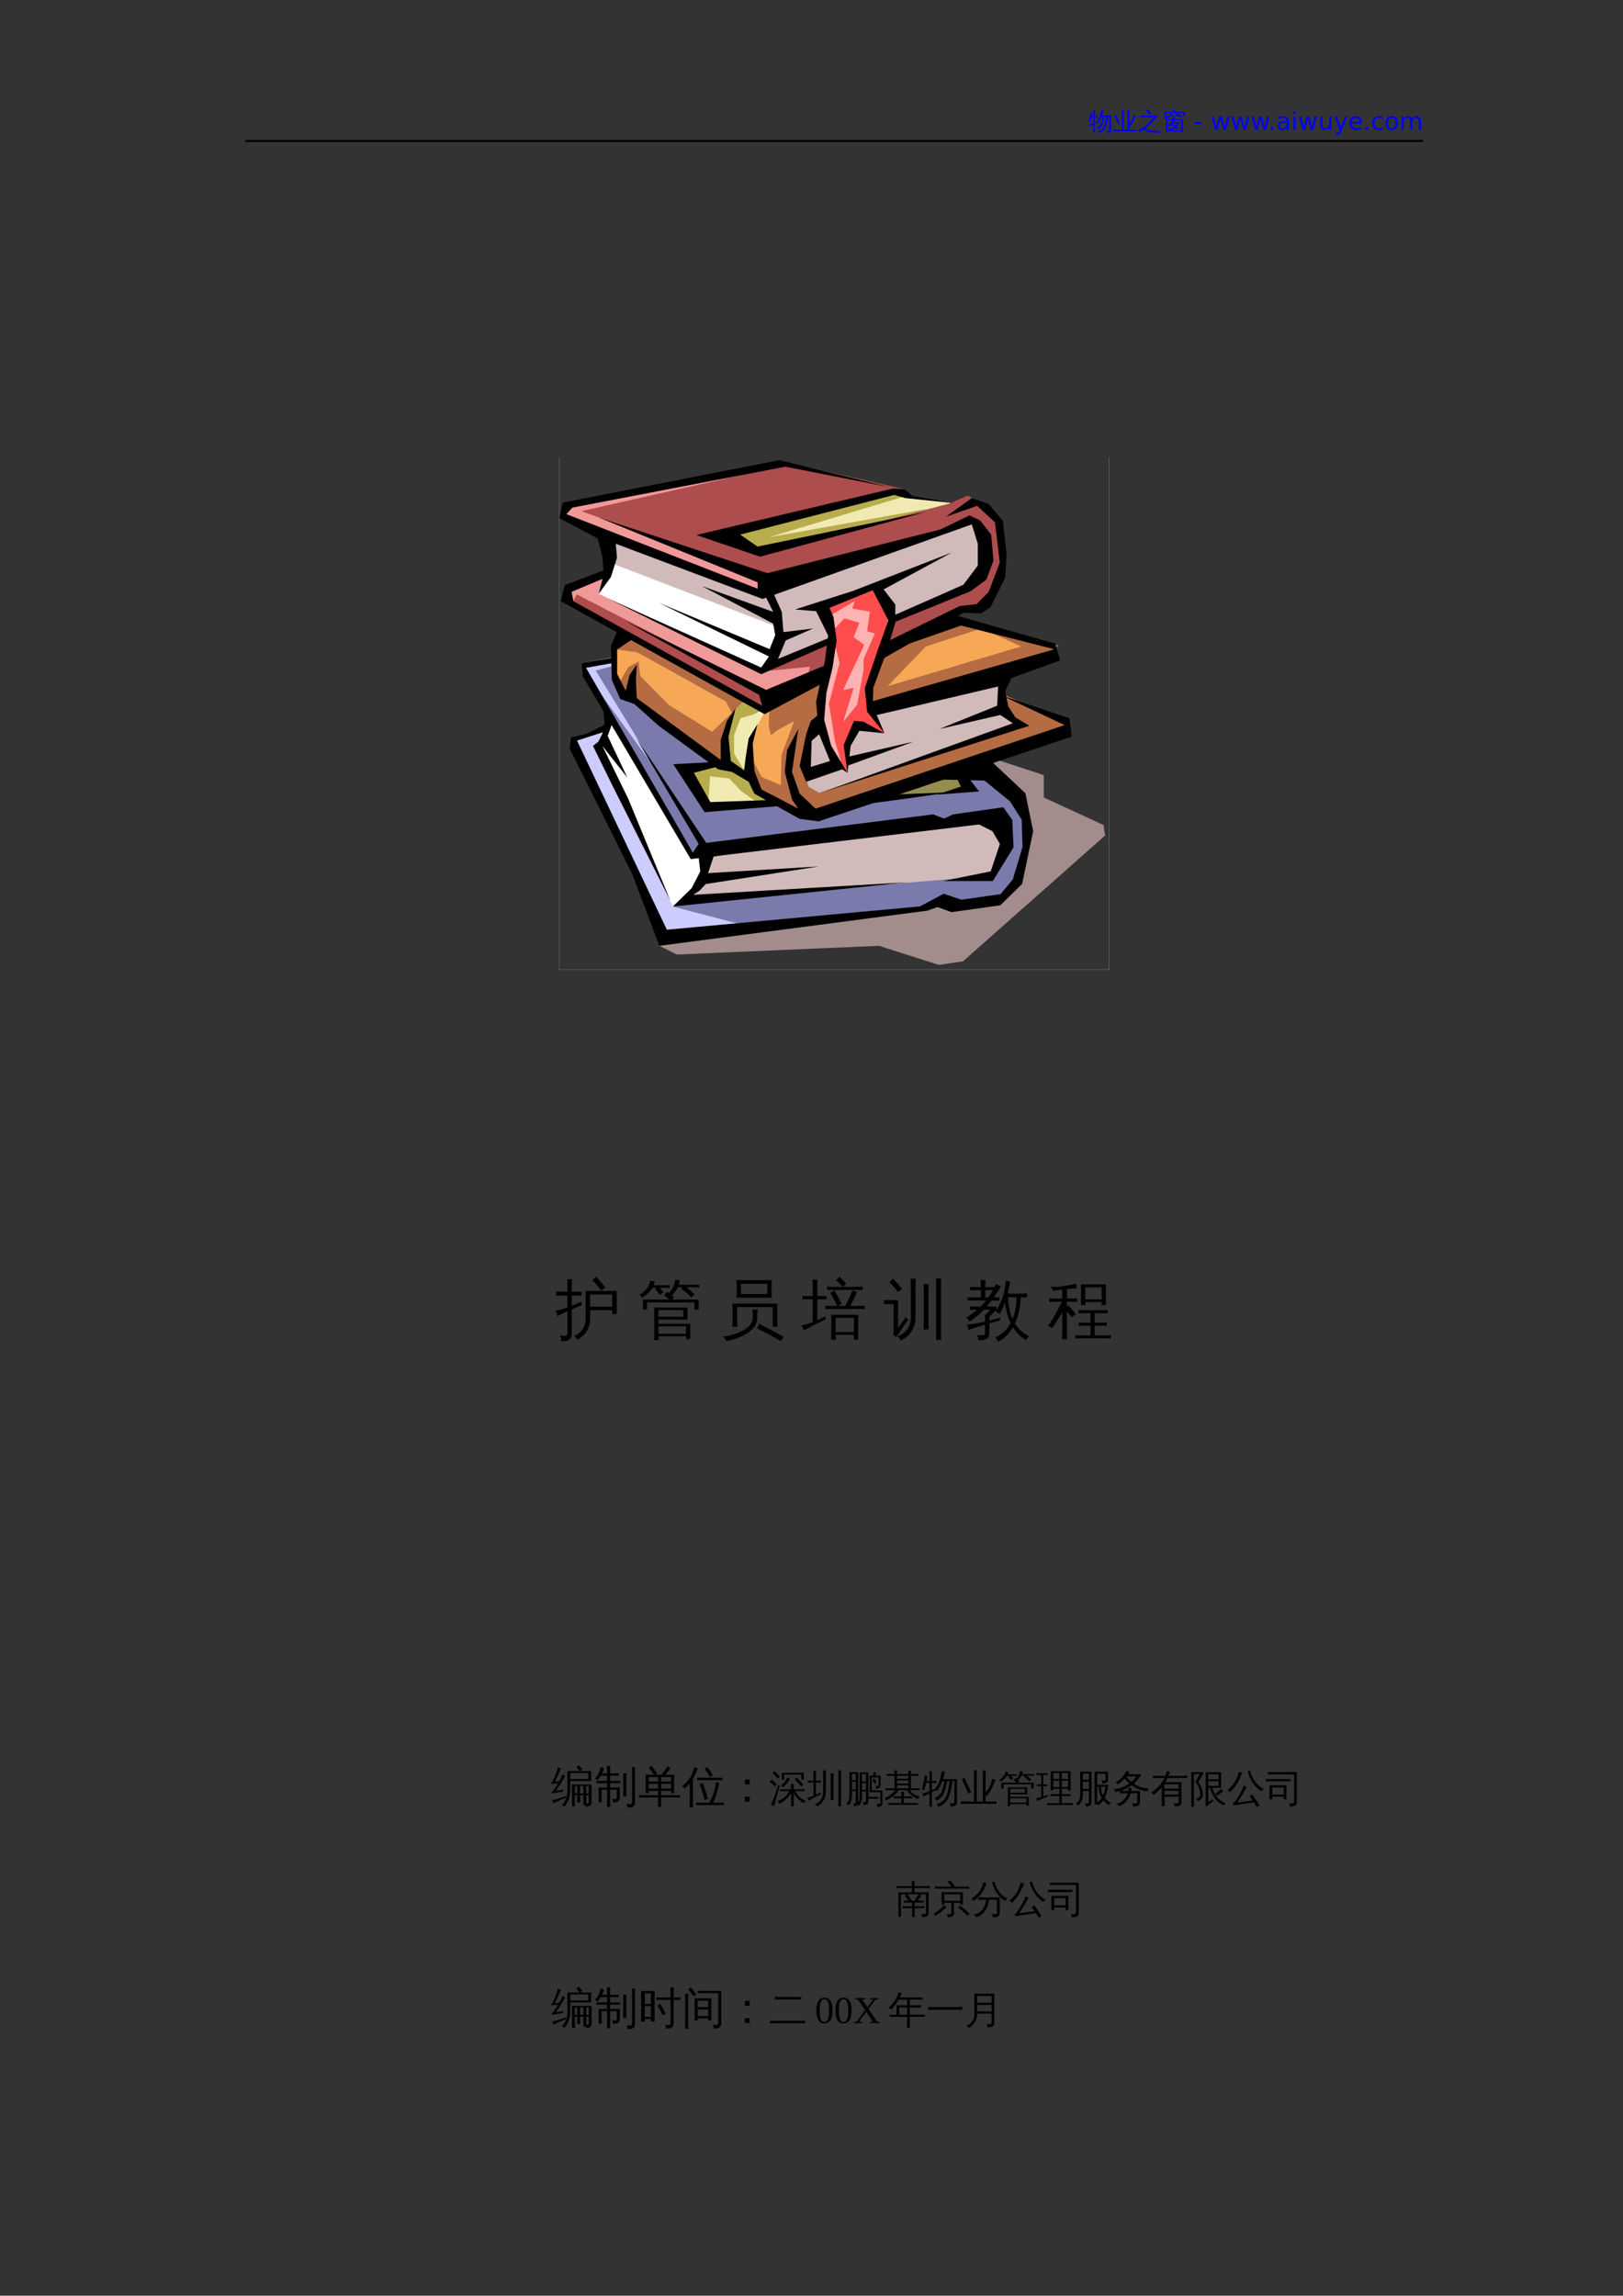<?xml version="1.0" encoding="UTF-8"?>
<svg xmlns="http://www.w3.org/2000/svg" xmlns:xlink="http://www.w3.org/1999/xlink" width="595.304pt" height="841.89pt" viewBox="0 0 595.304 841.89" version="1.1">
<rect x="0" y="0" width="595.304" height="841.89" fill="#333333" stroke="none"/>
<defs>
<g>
<symbol overflow="visible" id="glyph0-0">
<path style="stroke:none;" d="M 0.297 0 L 0.297 -6 L 2.688 -6 L 2.688 0 Z M 0.594 -0.297 L 2.391 -0.297 L 2.391 -5.703 L 0.594 -5.703 Z M 0.594 -0.297 "/>
</symbol>
<symbol overflow="visible" id="glyph0-1">
<path style="stroke:none;" d="M 8.312 -5.312 L 8.312 0.172 C 8.312 0.453 8.238 0.66 8.094 0.797 C 7.957 0.93 7.785 1.023 7.578 1.078 C 7.367 1.129 7.098 1.156 6.766 1.156 C 6.828 0.875 6.758 0.617 6.562 0.391 C 6.738 0.422 6.941 0.438 7.172 0.438 C 7.41 0.438 7.555 0.414 7.609 0.375 C 7.66 0.301 7.688 0.141 7.688 -0.109 L 7.688 -4.844 L 7.234 -4.844 C 7.066 -3.281 6.734 -1.941 6.234 -0.828 C 6.035 -0.391 5.773 -0.008 5.453 0.312 C 4.992 0.758 4.453 1.055 3.828 1.203 C 3.797 0.941 3.691 0.719 3.516 0.531 C 4.078 0.438 4.57 0.195 5 -0.188 C 5.551 -0.707 5.938 -1.457 6.156 -2.438 C 6.238 -2.781 6.316 -3.191 6.391 -3.672 C 6.461 -4.148 6.516 -4.539 6.547 -4.844 L 6 -4.844 C 5.883 -4.195 5.727 -3.562 5.531 -2.938 C 5.27 -2.062 4.941 -1.41 4.547 -0.984 C 4.234 -0.648 3.863 -0.406 3.438 -0.25 C 3.375 -0.5 3.242 -0.707 3.047 -0.875 C 3.973 -1.145 4.602 -1.883 4.938 -3.094 C 5.094 -3.664 5.219 -4.25 5.312 -4.844 L 4.828 -4.844 C 4.484 -3.906 4.098 -3.145 3.672 -2.562 C 3.484 -2.738 3.258 -2.836 3 -2.859 C 3.613 -3.648 4.031 -4.391 4.25 -5.078 C 4.445 -5.734 4.602 -6.43 4.719 -7.172 C 4.957 -7.109 5.203 -7.078 5.453 -7.078 C 5.336 -6.461 5.188 -5.875 5 -5.312 Z M 2.375 -0.047 C 2.375 0.367 2.383 0.785 2.406 1.203 C 2.312 1.18 2.211 1.172 2.109 1.172 C 2.004 1.172 1.898 1.18 1.797 1.203 C 1.816 0.785 1.828 0.367 1.828 -0.047 L 1.828 -1.953 L 1.375 -1.719 L 0.359 -1.172 C 0.336 -1.285 0.305 -1.398 0.266 -1.516 C 0.223 -1.641 0.16 -1.758 0.078 -1.875 C 0.453 -1.969 0.773 -2.062 1.047 -2.156 C 1.328 -2.25 1.586 -2.344 1.828 -2.438 L 1.828 -4.406 L 1 -4.406 L 0.578 -2.703 C 0.492 -2.754 0.406 -2.785 0.312 -2.797 C 0.219 -2.816 0.125 -2.812 0.031 -2.781 C 0.125 -3.113 0.207 -3.445 0.281 -3.781 C 0.352 -4.113 0.441 -4.566 0.547 -5.141 L 0.75 -6.203 C 0.844 -6.172 0.938 -6.145 1.031 -6.125 C 1.133 -6.102 1.238 -6.086 1.344 -6.078 C 1.281 -5.711 1.211 -5.352 1.141 -5 L 1.109 -4.859 L 1.828 -4.859 L 1.828 -5.938 C 1.828 -6.344 1.816 -6.754 1.797 -7.172 C 1.898 -7.16 2.004 -7.156 2.109 -7.156 C 2.211 -7.156 2.312 -7.16 2.406 -7.172 C 2.383 -6.754 2.375 -6.344 2.375 -5.938 L 2.375 -4.859 L 3.469 -4.875 C 3.457 -4.789 3.453 -4.707 3.453 -4.625 C 3.453 -4.551 3.457 -4.473 3.469 -4.391 L 2.375 -4.406 L 2.375 -2.672 L 3.609 -3.219 L 3.656 -2.828 L 2.375 -2.219 Z M 2.375 -0.047 "/>
</symbol>
<symbol overflow="visible" id="glyph0-2">
<path style="stroke:none;" d="M 6.047 -0.031 L 7.562 -0.031 C 7.914 -0.031 8.27 -0.035 8.625 -0.047 C 8.602 0.141 8.602 0.332 8.625 0.531 C 8.27 0.508 7.914 0.5 7.562 0.5 L 1.234 0.5 C 0.867 0.5 0.508 0.508 0.156 0.531 C 0.176 0.332 0.176 0.141 0.156 -0.047 C 0.508 -0.035 0.867 -0.031 1.234 -0.031 L 3.312 -0.031 L 3.312 -6.094 C 3.312 -6.531 3.301 -6.969 3.281 -7.406 C 3.52 -7.383 3.754 -7.383 3.984 -7.406 C 3.973 -6.969 3.969 -6.531 3.969 -6.094 L 3.969 -0.031 L 5.406 -0.031 L 5.406 -6.078 C 5.406 -6.516 5.395 -6.953 5.375 -7.391 C 5.602 -7.359 5.836 -7.359 6.078 -7.391 C 6.055 -6.953 6.047 -6.516 6.047 -6.078 L 6.047 -2.141 C 6.566 -2.766 6.926 -3.332 7.125 -3.844 C 7.332 -4.363 7.5 -4.883 7.625 -5.406 C 7.863 -5.312 8.113 -5.242 8.375 -5.203 C 7.781 -3.492 7.086 -2.191 6.297 -1.297 C 6.223 -1.367 6.141 -1.438 6.047 -1.5 Z M 2.641 -2.188 L 1.984 -1.906 C 1.742 -2.477 1.492 -3.047 1.234 -3.609 L 0.438 -5.25 L 1.062 -5.578 L 1.875 -3.906 C 2.145 -3.332 2.398 -2.758 2.641 -2.188 Z M 2.641 -2.188 "/>
</symbol>
<symbol overflow="visible" id="glyph0-3">
<path style="stroke:none;" d="M 2.141 -4.609 C 1.742 -4.609 1.348 -4.598 0.953 -4.578 C 0.973 -4.797 0.973 -5.008 0.953 -5.219 C 1.348 -5.195 1.742 -5.188 2.141 -5.188 L 7.438 -5.188 C 6.156 -3.426 4.641 -1.891 2.891 -0.578 C 3.117 -0.305 3.395 -0.113 3.719 0 C 4.188 0.176 4.707 0.281 5.281 0.312 L 6.781 0.391 C 7.539 0.43 8.086 0.453 8.422 0.453 C 8.254 0.66 8.172 0.898 8.172 1.172 L 6.219 1.078 C 6 1.066 5.723 1.047 5.391 1.016 C 5.055 0.984 4.789 0.953 4.594 0.922 C 4.406 0.891 4.18 0.844 3.922 0.781 C 3.672 0.719 3.461 0.641 3.297 0.547 C 2.93 0.367 2.613 0.125 2.344 -0.188 C 1.82 0.176 1.285 0.516 0.734 0.828 C 0.547 0.641 0.332 0.484 0.094 0.359 C 2.457 -0.859 4.457 -2.516 6.094 -4.609 Z M 4.516 -5.422 C 4.098 -6.016 3.645 -6.586 3.156 -7.141 L 3.703 -7.625 C 4.211 -7.062 4.68 -6.469 5.109 -5.844 Z M 4.516 -5.422 "/>
</symbol>
<symbol overflow="visible" id="glyph0-4">
<path style="stroke:none;" d="M 3.359 0.172 L 7.031 0.172 L 7.031 -3.484 L 4 -3.484 C 4.156 -3.41 4.312 -3.348 4.469 -3.297 C 4.406 -3.129 4.332 -2.973 4.25 -2.828 L 6.438 -2.828 C 6.219 -2.191 5.879 -1.629 5.422 -1.141 L 6.141 -0.578 L 5.734 -0.078 L 4.953 -0.688 C 4.473 -0.289 3.941 -0.004 3.359 0.172 Z M 2.109 1.125 C 1.891 1.102 1.676 1.102 1.469 1.125 C 1.488 0.727 1.5 0.328 1.5 -0.078 L 1.5 -3.891 L 3.422 -3.891 C 3.629 -4.047 3.797 -4.227 3.922 -4.438 C 4.055 -4.645 4.18 -4.895 4.297 -5.188 C 4.492 -5.094 4.695 -5.02 4.906 -4.969 C 4.789 -4.594 4.578 -4.234 4.266 -3.891 L 7.625 -3.891 L 7.625 1.109 L 7.031 1.109 L 7.031 0.547 L 2.094 0.547 C 2.094 0.734 2.098 0.926 2.109 1.125 Z M 4.953 -1.5 C 5.211 -1.77 5.426 -2.078 5.594 -2.422 L 3.984 -2.422 L 3.875 -2.266 Z M 3.641 -3.484 L 2.078 -3.484 L 2.078 0.172 L 2.844 0.172 C 2.75 0.004 2.629 -0.145 2.484 -0.281 C 3.223 -0.352 3.883 -0.609 4.469 -1.047 L 3.422 -1.797 C 3.141 -1.535 2.82 -1.305 2.469 -1.109 C 2.395 -1.305 2.273 -1.469 2.109 -1.594 C 2.516 -1.801 2.848 -2.051 3.109 -2.344 C 3.379 -2.645 3.625 -3.023 3.844 -3.484 L 3.703 -3.375 C 3.691 -3.406 3.672 -3.441 3.641 -3.484 Z M 7.375 -5.078 L 7.094 -4.438 C 6.863 -4.562 6.578 -4.703 6.234 -4.859 C 5.891 -5.023 5.484 -5.176 5.016 -5.312 L 5.172 -6 C 5.672 -5.852 6.102 -5.695 6.469 -5.531 C 6.832 -5.363 7.133 -5.211 7.375 -5.078 Z M 0.969 -3.969 C 0.957 -4.082 0.93 -4.188 0.891 -4.281 C 0.848 -4.383 0.797 -4.484 0.734 -4.578 C 1.066 -4.672 1.406 -4.785 1.75 -4.922 C 2.102 -5.066 2.492 -5.254 2.922 -5.484 L 3.75 -5.938 C 3.789 -5.82 3.836 -5.711 3.891 -5.609 C 3.941 -5.504 3.992 -5.406 4.047 -5.312 C 3.766 -5.133 3.461 -4.969 3.141 -4.812 C 2.816 -4.656 2.453 -4.5 2.047 -4.344 C 1.641 -4.195 1.281 -4.07 0.969 -3.969 Z M 1.484 -5 L 0.891 -5 L 0.891 -6.531 L 4.406 -6.516 L 3.688 -7.047 L 4.031 -7.641 L 5.094 -6.875 L 4.891 -6.516 L 8.438 -6.516 L 8.438 -5 L 7.859 -5 L 7.859 -6.094 L 1.484 -6.094 Z M 1.484 -5 "/>
</symbol>
<symbol overflow="visible" id="glyph0-5">
<path style="stroke:none;" d=""/>
</symbol>
<symbol overflow="visible" id="glyph1-0">
<path style="stroke:none;" d="M 0.453 1.594 L 0.453 -6.344 L 4.953 -6.344 L 4.953 1.594 Z M 0.953 1.094 L 4.453 1.094 L 4.453 -5.844 L 0.953 -5.844 Z M 0.953 1.094 "/>
</symbol>
<symbol overflow="visible" id="glyph1-1">
<path style="stroke:none;" d="M 0.438 -2.828 L 2.812 -2.828 L 2.812 -2.109 L 0.438 -2.109 Z M 0.438 -2.828 "/>
</symbol>
<symbol overflow="visible" id="glyph1-2">
<path style="stroke:none;" d=""/>
</symbol>
<symbol overflow="visible" id="glyph1-3">
<path style="stroke:none;" d="M 0.375 -4.922 L 1.188 -4.922 L 2.203 -1.078 L 3.203 -4.922 L 4.156 -4.922 L 5.172 -1.078 L 6.172 -4.922 L 6.984 -4.922 L 5.703 0 L 4.734 0 L 3.688 -4.031 L 2.625 0 L 1.672 0 Z M 0.375 -4.922 "/>
</symbol>
<symbol overflow="visible" id="glyph1-4">
<path style="stroke:none;" d="M 0.969 -1.109 L 1.891 -1.109 L 1.891 0 L 0.969 0 Z M 0.969 -1.109 "/>
</symbol>
<symbol overflow="visible" id="glyph1-5">
<path style="stroke:none;" d="M 3.078 -2.469 C 2.43 -2.469 1.977 -2.395 1.719 -2.25 C 1.469 -2.102 1.344 -1.848 1.344 -1.484 C 1.344 -1.203 1.438 -0.973 1.625 -0.797 C 1.82 -0.629 2.082 -0.547 2.406 -0.547 C 2.852 -0.547 3.211 -0.703 3.484 -1.016 C 3.754 -1.336 3.891 -1.766 3.891 -2.297 L 3.891 -2.469 Z M 4.703 -2.812 L 4.703 0 L 3.891 0 L 3.891 -0.75 C 3.703 -0.445 3.469 -0.223 3.188 -0.078 C 2.914 0.055 2.582 0.125 2.188 0.125 C 1.688 0.125 1.285 -0.016 0.984 -0.297 C 0.691 -0.578 0.547 -0.957 0.547 -1.438 C 0.547 -1.988 0.727 -2.406 1.094 -2.688 C 1.469 -2.969 2.02 -3.109 2.75 -3.109 L 3.891 -3.109 L 3.891 -3.188 C 3.891 -3.562 3.766 -3.848 3.516 -4.047 C 3.273 -4.254 2.93 -4.359 2.484 -4.359 C 2.203 -4.359 1.926 -4.32 1.656 -4.25 C 1.395 -4.188 1.145 -4.086 0.906 -3.953 L 0.906 -4.703 C 1.195 -4.816 1.484 -4.898 1.766 -4.953 C 2.047 -5.016 2.316 -5.047 2.578 -5.047 C 3.285 -5.047 3.816 -4.859 4.172 -4.484 C 4.523 -4.117 4.703 -3.562 4.703 -2.812 Z M 4.703 -2.812 "/>
</symbol>
<symbol overflow="visible" id="glyph1-6">
<path style="stroke:none;" d="M 0.844 -4.922 L 1.656 -4.922 L 1.656 0 L 0.844 0 Z M 0.844 -6.844 L 1.656 -6.844 L 1.656 -5.812 L 0.844 -5.812 Z M 0.844 -6.844 "/>
</symbol>
<symbol overflow="visible" id="glyph1-7">
<path style="stroke:none;" d="M 0.766 -1.938 L 0.766 -4.922 L 1.578 -4.922 L 1.578 -1.969 C 1.578 -1.508 1.664 -1.16 1.844 -0.922 C 2.031 -0.691 2.301 -0.578 2.656 -0.578 C 3.094 -0.578 3.438 -0.711 3.688 -0.984 C 3.945 -1.266 4.078 -1.645 4.078 -2.125 L 4.078 -4.922 L 4.891 -4.922 L 4.891 0 L 4.078 0 L 4.078 -0.75 C 3.879 -0.457 3.648 -0.238 3.391 -0.094 C 3.129 0.051 2.828 0.125 2.484 0.125 C 1.922 0.125 1.492 -0.047 1.203 -0.391 C 0.91 -0.742 0.766 -1.258 0.766 -1.938 Z M 2.797 -5.047 Z M 2.797 -5.047 "/>
</symbol>
<symbol overflow="visible" id="glyph1-8">
<path style="stroke:none;" d="M 2.891 0.453 C 2.66 1.047 2.438 1.43 2.219 1.609 C 2.008 1.785 1.723 1.875 1.359 1.875 L 0.719 1.875 L 0.719 1.203 L 1.188 1.203 C 1.406 1.203 1.578 1.145 1.703 1.031 C 1.828 0.926 1.961 0.68 2.109 0.297 L 2.266 -0.078 L 0.266 -4.922 L 1.125 -4.922 L 2.656 -1.078 L 4.203 -4.922 L 5.062 -4.922 Z M 2.891 0.453 "/>
</symbol>
<symbol overflow="visible" id="glyph1-9">
<path style="stroke:none;" d="M 5.062 -2.656 L 5.062 -2.266 L 1.344 -2.266 C 1.375 -1.711 1.539 -1.289 1.844 -1 C 2.145 -0.707 2.562 -0.562 3.094 -0.562 C 3.406 -0.562 3.707 -0.598 4 -0.672 C 4.289 -0.742 4.582 -0.859 4.875 -1.016 L 4.875 -0.25 C 4.582 -0.125 4.281 -0.031 3.969 0.031 C 3.664 0.094 3.359 0.125 3.047 0.125 C 2.266 0.125 1.645 -0.102 1.188 -0.562 C 0.727 -1.02 0.5 -1.633 0.5 -2.406 C 0.5 -3.219 0.711 -3.859 1.141 -4.328 C 1.578 -4.805 2.164 -5.047 2.906 -5.047 C 3.57 -5.047 4.098 -4.832 4.484 -4.406 C 4.867 -3.977 5.062 -3.395 5.062 -2.656 Z M 4.25 -2.906 C 4.238 -3.344 4.113 -3.691 3.875 -3.953 C 3.633 -4.223 3.316 -4.359 2.922 -4.359 C 2.461 -4.359 2.098 -4.227 1.828 -3.969 C 1.555 -3.719 1.398 -3.359 1.359 -2.891 Z M 4.25 -2.906 "/>
</symbol>
<symbol overflow="visible" id="glyph1-10">
<path style="stroke:none;" d="M 4.391 -4.734 L 4.391 -3.984 C 4.16 -4.109 3.93 -4.203 3.703 -4.266 C 3.473 -4.328 3.238 -4.359 3 -4.359 C 2.477 -4.359 2.07 -4.191 1.781 -3.859 C 1.488 -3.523 1.344 -3.055 1.344 -2.453 C 1.344 -1.859 1.488 -1.395 1.781 -1.062 C 2.07 -0.727 2.477 -0.562 3 -0.562 C 3.238 -0.562 3.473 -0.594 3.703 -0.656 C 3.93 -0.719 4.16 -0.812 4.391 -0.938 L 4.391 -0.188 C 4.16 -0.082 3.926 -0.004 3.688 0.047 C 3.445 0.098 3.191 0.125 2.922 0.125 C 2.18 0.125 1.594 -0.102 1.156 -0.562 C 0.719 -1.031 0.5 -1.66 0.5 -2.453 C 0.5 -3.254 0.719 -3.883 1.156 -4.344 C 1.594 -4.812 2.195 -5.047 2.969 -5.047 C 3.219 -5.047 3.461 -5.02 3.703 -4.969 C 3.941 -4.914 4.172 -4.836 4.391 -4.734 Z M 4.391 -4.734 "/>
</symbol>
<symbol overflow="visible" id="glyph1-11">
<path style="stroke:none;" d="M 2.75 -4.359 C 2.32 -4.359 1.977 -4.188 1.719 -3.844 C 1.469 -3.508 1.344 -3.047 1.344 -2.453 C 1.344 -1.867 1.469 -1.406 1.719 -1.062 C 1.969 -0.727 2.312 -0.562 2.75 -0.562 C 3.188 -0.562 3.531 -0.727 3.781 -1.062 C 4.031 -1.406 4.156 -1.867 4.156 -2.453 C 4.156 -3.035 4.031 -3.5 3.781 -3.844 C 3.531 -4.188 3.188 -4.359 2.75 -4.359 Z M 2.75 -5.047 C 3.457 -5.047 4.008 -4.816 4.406 -4.359 C 4.812 -3.898 5.016 -3.266 5.016 -2.453 C 5.016 -1.648 4.812 -1.02 4.406 -0.562 C 4.008 -0.102 3.457 0.125 2.75 0.125 C 2.051 0.125 1.5 -0.102 1.094 -0.562 C 0.695 -1.02 0.5 -1.648 0.5 -2.453 C 0.5 -3.266 0.695 -3.898 1.094 -4.359 C 1.5 -4.816 2.051 -5.047 2.75 -5.047 Z M 2.75 -5.047 "/>
</symbol>
<symbol overflow="visible" id="glyph1-12">
<path style="stroke:none;" d="M 4.688 -3.984 C 4.883 -4.336 5.125 -4.602 5.406 -4.781 C 5.688 -4.957 6.02 -5.047 6.406 -5.047 C 6.914 -5.047 7.305 -4.863 7.578 -4.5 C 7.859 -4.145 8 -3.633 8 -2.969 L 8 0 L 7.188 0 L 7.188 -2.938 C 7.188 -3.414 7.102 -3.77 6.938 -4 C 6.77 -4.227 6.516 -4.344 6.172 -4.344 C 5.754 -4.344 5.422 -4.203 5.172 -3.922 C 4.93 -3.641 4.812 -3.258 4.812 -2.781 L 4.812 0 L 4 0 L 4 -2.938 C 4 -3.414 3.914 -3.77 3.75 -4 C 3.582 -4.227 3.328 -4.344 2.984 -4.344 C 2.566 -4.344 2.234 -4.203 1.984 -3.922 C 1.742 -3.641 1.625 -3.258 1.625 -2.781 L 1.625 0 L 0.812 0 L 0.812 -4.922 L 1.625 -4.922 L 1.625 -4.156 C 1.812 -4.457 2.035 -4.68 2.297 -4.828 C 2.555 -4.973 2.863 -5.047 3.219 -5.047 C 3.57 -5.047 3.875 -4.953 4.125 -4.766 C 4.375 -4.586 4.562 -4.328 4.688 -3.984 Z M 4.688 -3.984 "/>
</symbol>
<symbol overflow="visible" id="glyph2-0">
<path style="stroke:none;" d="M 0.797 0 L 0.797 -15.984 L 7.172 -15.984 L 7.172 0 Z M 1.594 -0.797 L 6.375 -0.797 L 6.375 -15.188 L 1.594 -15.188 Z M 1.594 -0.797 "/>
</symbol>
<symbol overflow="visible" id="glyph2-1">
<path style="stroke:none;" d="M 10.984 -15.078 L 22.391 -15.078 L 22.391 -6.594 L 20.734 -6.594 L 20.734 -8.016 L 12.672 -8.016 L 12.672 -4.969 C 12.672 -3.156 12.223 -1.562 11.328 -0.188 C 10.441 1.176 9.301 2.176 7.906 2.812 C 7.676 2.156 7.25 1.68 6.625 1.391 C 7.914 1.016 8.969 0.266 9.781 -0.859 C 10.594 -1.992 11 -3.363 11 -4.969 Z M 16.75 -15.219 C 15.75 -16.539 14.66 -17.797 13.484 -18.984 L 14.797 -20.281 C 16.035 -19.039 17.176 -17.719 18.219 -16.312 Z M 20.734 -9.312 L 20.734 -13.781 L 12.641 -13.781 L 12.672 -9.312 Z M 5.922 0.359 C 5.922 1.297 5.707 2.004 5.281 2.484 C 5 2.797 4.66 3.004 4.266 3.109 C 3.867 3.223 3.453 3.297 3.016 3.328 L 2 3.359 C 2.082 2.984 2.078 2.609 1.984 2.234 C 1.898 1.867 1.742 1.547 1.516 1.266 C 1.953 1.328 2.461 1.363 3.047 1.375 C 3.629 1.383 3.988 1.301 4.125 1.125 C 4.27 0.957 4.344 0.352 4.344 -0.688 L 4.344 -7.625 L 3.453 -7.219 C 2.516 -6.77 1.594 -6.301 0.688 -5.812 C 0.656 -6.125 0.582 -6.457 0.469 -6.812 C 0.363 -7.164 0.191 -7.504 -0.047 -7.828 C 0.973 -8.016 1.832 -8.211 2.531 -8.422 C 3.238 -8.641 3.844 -8.844 4.344 -9.031 L 4.344 -13.391 L 2.828 -13.391 C 1.953 -13.391 1.078 -13.363 0.203 -13.312 C 0.234 -13.562 0.25 -13.816 0.25 -14.078 C 0.25 -14.336 0.234 -14.598 0.203 -14.859 C 1.078 -14.816 1.953 -14.797 2.828 -14.797 L 4.344 -14.797 L 4.344 -15.922 C 4.344 -17.086 4.32 -18.25 4.281 -19.406 C 4.562 -19.375 4.844 -19.359 5.125 -19.359 C 5.414 -19.359 5.703 -19.375 5.984 -19.406 C 5.941 -18.25 5.922 -17.086 5.922 -15.922 L 5.922 -14.797 L 6.922 -14.797 C 7.797 -14.797 8.664 -14.816 9.531 -14.859 C 9.508 -14.598 9.5 -14.336 9.5 -14.078 C 9.5 -13.816 9.508 -13.562 9.531 -13.312 C 8.664 -13.363 7.797 -13.391 6.922 -13.391 L 5.922 -13.391 L 5.922 -9.641 C 6.961 -10.055 8.148 -10.562 9.484 -11.156 L 9.625 -9.922 L 5.922 -8.328 Z M 5.922 0.359 "/>
</symbol>
<symbol overflow="visible" id="glyph2-2">
<path style="stroke:none;" d="M 7.719 2.984 C 7.156 2.922 6.594 2.922 6.031 2.984 C 6.07 1.93 6.094 0.891 6.094 -0.141 L 6.094 -9.031 L 7.641 -9.031 L 7.641 -8.984 L 18.281 -8.984 L 18.281 -4.578 L 7.641 -4.578 L 7.641 -3.031 L 19.312 -3.031 L 19.312 2.578 L 17.766 2.578 L 17.766 1.547 L 7.641 1.547 C 7.66 2.016 7.688 2.492 7.719 2.984 Z M 3.469 -8.234 L 1.953 -8.234 L 1.953 -11.906 L 11.719 -11.906 L 9.734 -13.484 L 10.766 -14.812 L 13.312 -12.797 L 12.609 -11.906 L 22.391 -11.906 L 22.391 -8.234 L 20.844 -8.234 L 20.844 -10.875 L 3.469 -10.875 Z M 17.766 0.609 L 17.766 -2.109 L 7.641 -2.109 L 7.641 0.609 Z M 16.766 -8.047 L 7.641 -8.047 C 7.641 -7.234 7.641 -6.422 7.641 -5.609 L 16.766 -5.609 Z M 16.359 -16.438 L 14.719 -16.438 C 14.426 -15.789 14.082 -15.211 13.688 -14.703 C 13.301 -14.203 12.941 -13.781 12.609 -13.438 C 12.453 -13.602 12.266 -13.754 12.047 -13.891 C 11.828 -14.023 11.594 -14.125 11.344 -14.188 C 11.707 -14.531 12.062 -14.953 12.406 -15.453 C 12.758 -15.953 13.051 -16.531 13.281 -17.188 C 13.508 -17.844 13.691 -18.516 13.828 -19.203 C 14.098 -19.141 14.367 -19.094 14.641 -19.062 C 14.91 -19.031 15.18 -19.016 15.453 -19.016 C 15.391 -18.43 15.266 -17.867 15.078 -17.328 L 20.703 -17.328 C 21.336 -17.328 21.977 -17.344 22.625 -17.375 C 22.602 -17.195 22.594 -17.031 22.594 -16.875 C 22.594 -16.719 22.602 -16.555 22.625 -16.391 C 21.977 -16.422 21.336 -16.438 20.703 -16.438 L 17.938 -16.438 L 18.984 -15.547 C 19.641 -14.961 20.273 -14.375 20.891 -13.781 L 19.688 -12.734 C 19.113 -13.305 18.516 -13.863 17.891 -14.406 C 17.266 -14.957 16.625 -15.484 15.969 -15.984 Z M 7.016 -16.266 L 5.438 -16.266 C 4.957 -15.391 4.359 -14.648 3.641 -14.047 C 2.922 -13.453 2.219 -12.973 1.531 -12.609 C 1.445 -12.828 1.328 -13.035 1.172 -13.234 C 1.016 -13.43 0.828 -13.594 0.609 -13.719 C 1.285 -14.031 1.938 -14.469 2.562 -15.031 C 3.195 -15.594 3.66 -16.211 3.953 -16.891 C 4.254 -17.566 4.484 -18.211 4.641 -18.828 C 4.91 -18.742 5.176 -18.68 5.438 -18.641 C 5.707 -18.609 5.984 -18.578 6.266 -18.547 C 6.172 -18.078 6.035 -17.613 5.859 -17.156 L 9.875 -17.156 C 10.508 -17.156 11.148 -17.172 11.797 -17.203 C 11.773 -17.035 11.766 -16.875 11.766 -16.719 C 11.766 -16.562 11.773 -16.395 11.797 -16.219 C 11.148 -16.25 10.508 -16.266 9.875 -16.266 L 8.141 -16.266 L 9.516 -14.609 L 8.203 -13.672 L 6.406 -15.844 Z M 7.016 -16.266 "/>
</symbol>
<symbol overflow="visible" id="glyph2-3">
<path style="stroke:none;" d="M 23.469 1.766 L 22.531 3.359 L 18.141 0.891 L 13.719 -1.391 L 14.516 -3.031 L 19.016 -0.734 Z M 12.047 -8.297 C 12.672 -8.234 13.289 -8.234 13.906 -8.297 C 13.812 -7.285 13.781 -6.219 13.812 -5.094 C 13.812 -4.281 13.617 -3.5 13.234 -2.75 C 12.848 -2.008 12.332 -1.352 11.688 -0.781 C 11.051 -0.207 10.336 0.312 9.547 0.781 C 8.766 1.258 7.938 1.664 7.062 2 C 5.562 2.602 4.004 3.039 2.391 3.312 C 2.234 2.539 1.789 2 1.062 1.688 C 3.75 1.426 6.266 0.66 8.609 -0.609 C 10.961 -1.891 12.141 -3.383 12.141 -5.094 C 12.172 -6.219 12.141 -7.285 12.047 -8.297 Z M 4.734 -10.453 L 21.188 -10.453 L 21.188 -1.922 L 19.5 -1.922 L 19.5 -9.172 L 6.422 -9.172 L 6.422 -5.281 C 6.441 -4.133 6.473 -3 6.516 -1.875 C 5.91 -1.938 5.301 -1.938 4.688 -1.875 C 4.738 -3 4.766 -4.125 4.766 -5.25 Z M 7.828 -17.703 L 7.828 -13.953 L 17.484 -13.953 L 17.516 -17.703 Z M 6.141 -12.609 C 6.254 -13.691 6.312 -14.766 6.312 -15.828 C 6.312 -16.898 6.254 -17.969 6.141 -19.031 L 19.203 -19.031 C 19.086 -17.969 19.023 -16.898 19.016 -15.828 C 19.016 -14.766 19.062 -13.691 19.156 -12.609 Z M 6.141 -12.609 "/>
</symbol>
<symbol overflow="visible" id="glyph2-4">
<path style="stroke:none;" d="M 12.578 2.859 C 11.984 2.797 11.395 2.797 10.812 2.859 C 10.875 1.785 10.906 0.711 10.906 -0.359 L 10.906 -6.359 L 20.781 -6.359 L 20.781 2.812 L 19.203 2.812 L 19.203 1.016 L 12.5 1.016 C 12.52 1.617 12.547 2.234 12.578 2.859 Z M 23.219 -9.641 C 23.164 -9.234 23.164 -8.828 23.219 -8.422 C 22.445 -8.453 21.688 -8.469 20.938 -8.469 L 10.984 -8.469 C 10.211 -8.469 9.453 -8.453 8.703 -8.422 C 8.754 -8.828 8.754 -9.234 8.703 -9.641 C 9.453 -9.609 10.211 -9.594 10.984 -9.594 L 13.047 -9.594 C 12.305 -11.227 11.477 -12.82 10.562 -14.375 L 12.031 -15.281 C 13.02 -13.656 13.895 -11.984 14.656 -10.266 L 13.094 -9.594 L 16.016 -9.594 C 16.953 -11.25 17.82 -13.145 18.625 -15.281 C 19.133 -15.031 19.68 -14.836 20.266 -14.703 C 19.734 -13.172 18.922 -11.469 17.828 -9.594 L 20.938 -9.594 C 21.688 -9.594 22.445 -9.609 23.219 -9.641 Z M 22.469 -16.641 C 22.414 -16.223 22.414 -15.812 22.469 -15.406 C 21.719 -15.445 20.957 -15.469 20.188 -15.469 L 11.594 -15.469 C 10.844 -15.469 10.094 -15.445 9.344 -15.406 C 9.375 -15.812 9.375 -16.223 9.344 -16.641 C 10.094 -16.598 10.844 -16.578 11.594 -16.578 L 20.188 -16.578 C 20.957 -16.578 21.719 -16.598 22.469 -16.641 Z M 16.344 -17.844 L 15.109 -16.594 L 12.672 -19.062 L 13.906 -20.297 Z M 19.203 -5.234 L 12.484 -5.234 L 12.484 -0.031 L 19.203 -0.031 Z M 4.094 -3.656 L 4.094 -12.031 L 2.734 -12.031 C 1.922 -12.031 1.113 -12.004 0.312 -11.953 C 0.332 -12.172 0.344 -12.383 0.344 -12.594 C 0.344 -12.812 0.332 -13.031 0.312 -13.25 C 1.113 -13.195 1.922 -13.172 2.734 -13.172 L 4.094 -13.172 L 4.094 -15.984 C 4.094 -17.078 4.062 -18.164 4 -19.25 C 4.312 -19.219 4.617 -19.203 4.922 -19.203 C 5.223 -19.203 5.523 -19.219 5.828 -19.25 C 5.773 -18.164 5.75 -17.078 5.75 -15.984 L 5.75 -13.172 L 9.109 -13.25 C 9.086 -13.031 9.078 -12.812 9.078 -12.594 C 9.078 -12.383 9.086 -12.172 9.109 -11.953 L 5.75 -12.031 L 5.75 -4.359 L 8.734 -5.75 L 8.938 -4.719 C 6.426 -3.508 4.551 -2.586 3.312 -1.953 L 0.812 -0.547 C 0.75 -0.828 0.641 -1.125 0.484 -1.438 C 0.336 -1.758 0.129 -2.062 -0.141 -2.344 C 0.836 -2.562 1.66 -2.785 2.328 -3.016 C 3.004 -3.254 3.594 -3.469 4.094 -3.656 Z M 4.094 -3.656 "/>
</symbol>
<symbol overflow="visible" id="glyph2-5">
<path style="stroke:none;" d="M 21.125 2.891 C 20.5 2.828 19.875 2.828 19.25 2.891 C 19.289 1.711 19.312 0.547 19.312 -0.609 L 19.312 -16.219 C 19.312 -17.395 19.289 -18.562 19.25 -19.719 C 19.875 -19.656 20.5 -19.656 21.125 -19.719 C 21.07 -18.562 21.047 -17.395 21.047 -16.219 L 21.047 -0.609 C 21.047 0.547 21.07 1.711 21.125 2.891 Z M 16.547 -0.938 C 15.922 -1 15.289 -1 14.656 -0.938 C 14.719 -2.094 14.75 -3.258 14.75 -4.438 L 14.75 -14.141 C 14.75 -15.297 14.719 -16.453 14.656 -17.609 C 15.289 -17.547 15.922 -17.547 16.547 -17.609 C 16.484 -16.453 16.453 -15.297 16.453 -14.141 L 16.453 -4.438 C 16.453 -3.258 16.484 -2.094 16.547 -0.938 Z M 9.984 -5.484 L 9.984 -16.125 C 9.984 -17.281 9.961 -18.438 9.922 -19.594 C 10.547 -19.531 11.172 -19.531 11.797 -19.594 C 11.742 -18.438 11.719 -17.281 11.719 -16.125 L 11.719 -5.484 C 11.719 -3.441 11.203 -1.664 10.172 -0.156 C 9.141 1.352 7.82 2.43 6.219 3.078 C 6 2.391 5.566 1.879 4.922 1.547 C 6.41 1.203 7.625 0.398 8.562 -0.859 C 9.508 -2.117 9.984 -3.66 9.984 -5.484 Z M 0.141 -10.219 C 0.172 -10.469 0.188 -10.723 0.188 -10.984 C 0.188 -11.254 0.172 -11.516 0.141 -11.766 C 1.047 -11.723 1.961 -11.703 2.891 -11.703 L 5.328 -11.703 L 5.328 -1.594 L 7.359 -4.312 L 8.094 -5.578 L 9.078 -4.453 L 8.328 -3.562 L 4.672 1.828 L 3.469 0.875 C 3.613 0.531 3.688 0.16 3.688 -0.234 L 3.688 -10.297 L 2.891 -10.297 C 1.961 -10.297 1.047 -10.27 0.141 -10.219 Z M 6.734 -15.734 L 5.234 -14.672 C 4.867 -15.223 4.438 -15.797 3.938 -16.391 C 3.438 -16.984 2.844 -17.562 2.156 -18.125 L 3.281 -19.594 C 4.051 -18.969 4.719 -18.32 5.281 -17.656 C 5.844 -17 6.328 -16.359 6.734 -15.734 Z M 6.734 -15.734 "/>
</symbol>
<symbol overflow="visible" id="glyph2-6">
<path style="stroke:none;" d="M 0.469 -2.719 C 2.625 -2.938 4.844 -3.312 7.125 -3.844 L 7.125 -6.188 L 9.078 -8.203 L 6.703 -8.203 C 5.098 -6.516 3.348 -5.062 1.453 -3.844 C 1.172 -4.438 0.742 -4.898 0.172 -5.234 C 1.609 -6.141 2.969 -7.129 4.25 -8.203 L 1.578 -8.156 C 1.609 -8.562 1.609 -8.969 1.578 -9.375 C 2.328 -9.344 3.078 -9.328 3.828 -9.328 L 5.516 -9.328 C 6.297 -10.078 6.984 -10.828 7.578 -11.578 L 3.031 -11.578 C 2.281 -11.578 1.531 -11.555 0.781 -11.516 C 0.82 -11.922 0.82 -12.332 0.781 -12.75 C 1.531 -12.707 2.281 -12.688 3.031 -12.688 L 5.609 -12.688 L 5.609 -15.375 L 3.938 -15.375 C 3.188 -15.375 2.43 -15.359 1.672 -15.328 C 1.711 -15.734 1.711 -16.141 1.672 -16.547 C 2.43 -16.504 3.188 -16.484 3.938 -16.484 L 5.609 -16.484 C 5.586 -17.359 5.562 -18.234 5.531 -19.109 C 6.113 -19.047 6.691 -19.047 7.266 -19.109 C 7.223 -18.234 7.203 -17.359 7.203 -16.484 L 10.625 -16.484 C 10.852 -16.922 11.047 -17.301 11.203 -17.625 C 11.754 -17.281 12.332 -17 12.938 -16.781 C 12.188 -15.438 11.32 -14.07 10.344 -12.688 C 11.039 -12.688 11.734 -12.707 12.422 -12.75 C 12.379 -12.332 12.379 -11.922 12.422 -11.516 L 9.547 -11.578 L 9.453 -11.438 C 8.891 -10.707 8.316 -10.004 7.734 -9.328 L 11.25 -9.328 L 11.484 -7.969 C 11.191 -7.969 10.969 -7.891 10.812 -7.734 L 8.719 -5.562 L 8.719 -4.219 L 12.688 -5.25 L 12.688 -4.25 L 8.719 -3.172 L 8.719 0.844 C 8.719 1.375 8.453 1.875 7.922 2.344 C 7.359 2.812 6.258 3.039 4.625 3.031 C 4.781 2.289 4.598 1.648 4.078 1.109 C 4.547 1.148 5.125 1.176 5.812 1.188 C 6.5 1.195 6.891 1.156 6.984 1.062 C 7.078 0.977 7.125 0.789 7.125 0.5 L 7.125 -2.703 L 4.625 -1.969 L 1.016 -0.797 C 1.023 -1.504 0.844 -2.145 0.469 -2.719 Z M 7.203 -15.375 L 7.203 -12.688 L 8.391 -12.703 C 8.797 -13.297 9.289 -14.102 9.875 -15.125 L 10.016 -15.375 Z M 15.406 -14.094 L 20.344 -14.094 C 21.082 -14.094 21.816 -14.113 22.547 -14.156 C 22.535 -13.906 22.531 -13.656 22.531 -13.406 C 22.531 -13.156 22.535 -12.914 22.547 -12.688 L 20.203 -12.734 C 20.172 -10.805 19.957 -9.035 19.562 -7.422 C 19.164 -5.816 18.676 -4.391 18.094 -3.141 C 18.688 -2.191 19.438 -1.301 20.344 -0.469 C 21.25 0.363 22.242 1.035 23.328 1.547 C 23.086 1.703 22.879 1.906 22.703 2.156 C 22.535 2.406 22.406 2.68 22.312 2.984 C 21.281 2.453 20.352 1.773 19.531 0.953 C 18.719 0.141 18 -0.77 17.375 -1.781 L 17.281 -1.594 C 16.562 -0.375 15.738 0.672 14.812 1.547 C 13.895 2.422 12.879 3.109 11.766 3.609 C 11.723 3.316 11.629 3.016 11.484 2.703 C 11.348 2.398 11.172 2.125 10.953 1.875 C 12.023 1.457 13.004 0.852 13.891 0.062 C 14.785 -0.719 15.547 -1.613 16.172 -2.625 C 16.316 -2.832 16.441 -3.047 16.547 -3.266 C 15.891 -4.586 15.398 -5.91 15.078 -7.234 C 14.766 -8.566 14.562 -9.805 14.469 -10.953 C 14.289 -10.453 14.051 -9.828 13.75 -9.078 C 13.457 -8.336 13.047 -7.492 12.516 -6.547 C 12.328 -6.766 12.109 -6.945 11.859 -7.094 C 11.609 -7.238 11.336 -7.336 11.047 -7.391 C 11.609 -8.359 12.203 -9.516 12.828 -10.859 C 13.453 -12.211 13.898 -13.551 14.172 -14.875 C 14.441 -16.207 14.641 -17.531 14.766 -18.844 C 15.035 -18.77 15.305 -18.703 15.578 -18.641 C 15.848 -18.586 16.125 -18.555 16.406 -18.547 C 16.145 -17.148 15.844 -15.781 15.5 -14.438 Z M 15.609 -12.734 C 15.641 -11.117 15.816 -9.625 16.141 -8.25 C 16.461 -6.875 16.832 -5.703 17.25 -4.734 C 18.156 -6.973 18.641 -9.641 18.703 -12.734 Z M 15.609 -12.734 "/>
</symbol>
<symbol overflow="visible" id="glyph2-7">
<path style="stroke:none;" d="M 23.203 1.172 C 23.16 1.566 23.16 1.957 23.203 2.344 C 22.473 2.312 21.738 2.297 21 2.297 L 12.375 2.297 C 11.645 2.297 10.922 2.312 10.203 2.344 C 10.234 1.957 10.234 1.566 10.203 1.172 C 10.922 1.203 11.645 1.219 12.375 1.219 L 15.734 1.219 L 15.734 -2.344 L 13.688 -2.344 C 12.957 -2.344 12.223 -2.328 11.484 -2.297 C 11.535 -2.691 11.535 -3.082 11.484 -3.469 C 12.223 -3.438 12.957 -3.422 13.688 -3.422 L 15.734 -3.422 L 15.734 -6.922 L 13.5 -6.922 C 12.77 -6.922 12.047 -6.906 11.328 -6.875 C 11.359 -7.281 11.359 -7.676 11.328 -8.062 C 12.047 -8.031 12.77 -8.016 13.5 -8.016 L 19.875 -8.016 C 20.613 -8.016 21.348 -8.031 22.078 -8.062 C 22.035 -7.676 22.035 -7.281 22.078 -6.875 C 21.348 -6.906 20.613 -6.922 19.875 -6.922 L 17.297 -6.922 L 17.297 -3.422 L 19.547 -3.422 C 20.266 -3.422 20.992 -3.438 21.734 -3.469 C 21.703 -3.082 21.703 -2.691 21.734 -2.297 C 20.992 -2.328 20.266 -2.344 19.547 -2.344 L 17.297 -2.344 L 17.297 1.219 L 21 1.219 C 21.738 1.219 22.473 1.203 23.203 1.172 Z M 13.828 -9.875 L 12.266 -9.875 L 12.266 -17.484 L 21.422 -17.484 L 21.422 -9.875 L 19.859 -9.875 L 19.859 -11 L 13.828 -11 Z M 19.859 -16.406 L 13.828 -16.406 L 13.828 -11.984 L 19.859 -11.984 Z M 7.125 -0.594 C 7.125 0.508 7.148 1.598 7.203 2.672 C 6.891 2.641 6.578 2.625 6.266 2.625 C 5.953 2.625 5.641 2.641 5.328 2.672 C 5.367 1.598 5.391 0.508 5.391 -0.594 L 5.391 -7.312 L 5.328 -7.156 C 4.805 -6.227 4.062 -5.031 3.094 -3.562 L 1.719 -1.484 C 1.5 -1.672 1.25 -1.816 0.969 -1.922 C 0.695 -2.035 0.414 -2.109 0.125 -2.141 C 0.633 -2.867 1.141 -3.641 1.641 -4.453 C 2.141 -5.266 2.797 -6.43 3.609 -7.953 L 5.328 -11.141 L 3.094 -11.141 C 2.27 -11.141 1.438 -11.125 0.594 -11.094 C 0.602 -11.289 0.609 -11.492 0.609 -11.703 C 0.609 -11.922 0.602 -12.141 0.594 -12.359 C 1.438 -12.305 2.27 -12.281 3.094 -12.281 L 5.391 -12.281 L 5.391 -15.594 C 4.379 -15.477 3.609 -15.375 3.078 -15.281 C 2.547 -15.188 2.223 -15.141 2.109 -15.141 L 1.125 -16.672 C 1.312 -16.68 1.582 -16.672 1.938 -16.641 C 2.289 -16.609 2.656 -16.582 3.031 -16.562 C 3.406 -16.551 4.297 -16.645 5.703 -16.844 C 7.117 -17.051 8.172 -17.227 8.859 -17.375 C 9.547 -17.531 10.102 -17.66 10.531 -17.766 C 10.539 -17.484 10.566 -17.191 10.609 -16.891 C 10.648 -16.598 10.707 -16.312 10.781 -16.031 C 10.344 -16.02 9.801 -15.988 9.156 -15.938 C 8.52 -15.895 7.844 -15.832 7.125 -15.75 L 7.125 -12.281 L 8.375 -12.281 C 9.195 -12.281 10.031 -12.305 10.875 -12.359 C 10.844 -12.141 10.828 -11.922 10.828 -11.703 C 10.828 -11.492 10.844 -11.289 10.875 -11.094 C 10.031 -11.125 9.195 -11.141 8.375 -11.141 L 7.125 -11.141 L 7.125 -9.312 L 7.672 -9.734 L 10.391 -6.562 L 8.906 -5.469 L 7.125 -7.531 Z M 7.125 -0.594 "/>
</symbol>
<symbol overflow="visible" id="glyph3-0">
<path style="stroke:none;" d="M 0.531 0 L 0.531 -10.656 L 4.781 -10.656 L 4.781 0 Z M 1.062 -0.531 L 4.25 -0.531 L 4.25 -10.125 L 1.062 -10.125 Z M 1.062 -0.531 "/>
</symbol>
<symbol overflow="visible" id="glyph3-1">
<path style="stroke:none;" d="M 10.734 0.328 C 10.359 0.297 9.977 0.297 9.594 0.328 C 9.625 -0.367 9.641 -1.07 9.641 -1.781 L 9.641 -2.359 L 8.75 -2.359 L 8.766 -0.344 C 8.766 0.363 8.781 1.07 8.812 1.781 C 8.438 1.738 8.055 1.738 7.672 1.781 C 7.703 1.07 7.711 0.363 7.703 -0.344 L 7.688 -6.344 L 8.734 -6.344 L 8.734 -6.266 L 14.891 -6.266 L 14.891 0.328 C 14.859 0.941 14.609 1.352 14.141 1.562 C 13.742 1.77 13.281 1.875 12.75 1.875 C 12.758 1.664 12.754 1.453 12.734 1.234 L 11.891 1.234 L 11.891 -2.359 L 10.688 -2.359 L 10.688 -1.781 C 10.688 -1.07 10.703 -0.367 10.734 0.328 Z M 6 -11.203 L 10.547 -11.203 L 9.328 -12.609 L 10.203 -13.359 L 11.5 -11.844 L 10.75 -11.203 L 14.734 -11.203 L 14.734 -7.562 L 7.062 -7.578 L 7.062 -4.594 C 7.082 -1.82 6.375 0.301 4.938 1.781 C 4.645 1.457 4.285 1.285 3.859 1.266 C 5.348 0.047 6.066 -1.906 6.016 -4.594 Z M 12.938 -3.016 L 13.844 -3.016 L 13.844 -5.703 L 12.938 -5.703 Z M 11.891 -3.016 L 11.891 -5.703 L 10.688 -5.703 L 10.688 -3.016 Z M 9.641 -3.016 L 9.641 -5.703 L 8.734 -5.703 L 8.75 -3.016 Z M 12.938 -2.359 L 12.938 0.641 C 12.977 0.641 13.102 0.641 13.312 0.641 C 13.531 0.648 13.672 0.629 13.734 0.578 C 13.805 0.523 13.844 0.332 13.844 0 L 13.844 -2.359 Z M 7.062 -8.297 L 13.688 -8.297 L 13.688 -10.484 L 7.047 -10.484 Z M 5.547 -2.047 L 5.578 -1.438 C 4.109 -0.852 3.066 -0.426 2.453 -0.156 C 1.836 0.113 1.281 0.367 0.781 0.609 C 0.77 0.422 0.734 0.223 0.672 0.016 C 0.617 -0.191 0.523 -0.398 0.391 -0.609 C 0.941 -0.672 1.551 -0.781 2.219 -0.938 C 2.895 -1.102 4.004 -1.473 5.547 -2.047 Z M 4.172 -9.969 C 4.336 -9.863 4.504 -9.766 4.672 -9.672 C 4.848 -9.586 5.023 -9.516 5.203 -9.453 C 5.098 -9.18 4.953 -8.879 4.766 -8.547 C 4.586 -8.223 4.113 -7.469 3.344 -6.281 C 2.582 -5.094 2.066 -4.312 1.797 -3.938 L 3.719 -4.25 L 4.438 -4.453 L 4.438 -3.719 L 3.812 -3.641 L 0.422 -2.984 L 0.328 -3.672 C 0.492 -3.723 0.641 -3.82 0.766 -3.969 C 1.18 -4.469 1.738 -5.301 2.438 -6.469 L 2.625 -6.797 L 0.266 -6.453 L 0.188 -7.141 C 0.344 -7.18 0.461 -7.273 0.547 -7.422 C 0.828 -7.879 1.172 -8.617 1.578 -9.641 C 1.984 -10.672 2.234 -11.375 2.328 -11.75 C 2.422 -12.125 2.477 -12.41 2.5 -12.609 C 2.676 -12.535 2.852 -12.473 3.031 -12.422 C 3.219 -12.367 3.406 -12.328 3.594 -12.297 C 3.539 -12.086 3.457 -11.836 3.344 -11.547 C 3.238 -11.254 2.941 -10.562 2.453 -9.469 C 1.961 -8.375 1.625 -7.648 1.438 -7.297 L 3.016 -7.484 C 3.41 -8.172 3.68 -8.688 3.828 -9.031 C 3.984 -9.383 4.098 -9.695 4.172 -9.969 Z M 4.172 -9.969 "/>
</symbol>
<symbol overflow="visible" id="glyph3-2">
<path style="stroke:none;" d="M 0.141 -8.469 C 1.109 -9.488 1.805 -10.875 2.234 -12.625 C 2.617 -12.5 3.016 -12.41 3.422 -12.359 C 3.285 -11.672 3.055 -11 2.734 -10.344 L 4.594 -10.344 L 4.594 -10.875 C 4.594 -11.625 4.57 -12.367 4.531 -13.109 C 4.938 -13.066 5.336 -13.066 5.734 -13.109 C 5.703 -12.367 5.688 -11.625 5.688 -10.875 L 5.688 -10.344 L 7.203 -10.344 C 7.766 -10.344 8.328 -10.359 8.891 -10.391 C 8.859 -10.086 8.859 -9.785 8.891 -9.484 C 8.328 -9.504 7.766 -9.516 7.203 -9.516 L 5.688 -9.516 L 5.688 -7.578 L 7.688 -7.578 C 8.238 -7.578 8.797 -7.594 9.359 -7.625 C 9.328 -7.32 9.328 -7.02 9.359 -6.719 C 8.797 -6.738 8.238 -6.75 7.688 -6.75 L 5.688 -6.75 L 5.688 -5.188 L 9.219 -5.188 L 9.219 -1.141 C 9.219 -0.703 8.988 -0.348 8.531 -0.078 C 8.062 0.191 7.441 0.32 6.672 0.312 C 6.773 -0.176 6.664 -0.625 6.344 -1.031 C 6.914 -0.945 7.461 -0.938 7.984 -1 C 8.078 -1.031 8.125 -1.141 8.125 -1.328 L 8.125 -4.359 L 5.688 -4.359 L 5.688 -0.312 C 5.688 0.426 5.703 1.172 5.734 1.922 C 5.336 1.879 4.938 1.879 4.531 1.922 C 4.57 1.172 4.594 0.426 4.594 -0.312 L 4.594 -4.359 L 2.578 -4.359 L 2.578 -2.031 C 2.578 -1.289 2.598 -0.551 2.641 0.188 C 2.234 0.156 1.832 0.16 1.438 0.203 C 1.469 -0.547 1.484 -1.289 1.484 -2.031 L 1.469 -5.188 L 4.594 -5.188 L 4.594 -6.75 L 2.312 -6.75 C 1.758 -6.75 1.203 -6.738 0.641 -6.719 C 0.672 -7.02 0.672 -7.32 0.641 -7.625 C 1.191 -7.594 1.75 -7.578 2.312 -7.578 L 4.594 -7.578 L 4.594 -9.516 L 2.281 -9.516 C 1.957 -8.984 1.555 -8.438 1.078 -7.875 C 0.828 -8.176 0.516 -8.375 0.141 -8.469 Z M 13.672 -12.688 C 13.867 -12.664 14.066 -12.656 14.266 -12.656 C 14.461 -12.656 14.66 -12.664 14.859 -12.688 C 14.828 -11.945 14.812 -11.203 14.812 -10.453 L 14.812 0.266 C 14.812 0.879 14.66 1.344 14.359 1.656 C 14.211 1.801 14.031 1.914 13.812 2 C 13.594 2.082 13.398 2.133 13.234 2.156 C 13.066 2.176 12.859 2.191 12.609 2.203 L 12.016 2.219 C 12.066 1.977 12.062 1.738 12 1.5 C 11.938 1.258 11.82 1.051 11.656 0.875 C 11.977 0.914 12.352 0.938 12.781 0.938 C 13.207 0.945 13.473 0.895 13.578 0.781 C 13.68 0.664 13.734 0.27 13.734 -0.406 L 13.734 -10.453 C 13.734 -11.203 13.711 -11.945 13.672 -12.688 Z M 11.656 -1.891 C 11.457 -1.91 11.258 -1.922 11.062 -1.922 C 10.863 -1.922 10.664 -1.91 10.469 -1.891 C 10.508 -2.629 10.531 -3.375 10.531 -4.125 L 10.531 -8.172 C 10.531 -8.91 10.508 -9.656 10.469 -10.406 C 10.664 -10.383 10.863 -10.375 11.062 -10.375 C 11.258 -10.375 11.457 -10.383 11.656 -10.406 C 11.625 -9.656 11.609 -8.91 11.609 -8.172 L 11.609 -4.125 C 11.609 -3.375 11.625 -2.629 11.656 -1.891 Z M 11.656 -1.891 "/>
</symbol>
<symbol overflow="visible" id="glyph3-3">
<path style="stroke:none;" d="M 8.453 1.922 C 8.047 1.879 7.641 1.879 7.234 1.922 C 7.273 1.172 7.297 0.426 7.297 -0.312 L 7.297 -1.531 L 1.969 -1.531 C 1.406 -1.531 0.844 -1.516 0.281 -1.484 C 0.32 -1.797 0.32 -2.102 0.281 -2.406 C 0.844 -2.375 1.406 -2.359 1.969 -2.359 L 7.297 -2.359 L 7.297 -3.969 L 3.828 -3.969 L 3.828 -3.109 L 2.734 -3.109 L 2.734 -9.844 L 5.828 -9.844 C 5.223 -10.738 4.566 -11.586 3.859 -12.391 L 4.766 -13.188 C 5.566 -12.281 6.301 -11.32 6.969 -10.312 L 6.25 -9.844 L 8.469 -9.844 C 8.914 -10.32 9.391 -10.938 9.891 -11.688 L 10.734 -12.984 C 11.055 -12.734 11.406 -12.523 11.781 -12.359 C 11.332 -11.578 10.711 -10.738 9.922 -9.844 L 13.156 -9.844 L 13.156 -3.109 L 12.062 -3.109 L 12.062 -3.969 L 8.391 -3.969 L 8.391 -2.359 L 13.656 -2.359 C 14.219 -2.359 14.781 -2.375 15.344 -2.406 C 15.301 -2.102 15.301 -1.797 15.344 -1.484 C 14.781 -1.516 14.219 -1.531 13.656 -1.531 L 8.391 -1.531 L 8.391 -0.312 C 8.391 0.426 8.41 1.172 8.453 1.922 Z M 8.391 -4.797 L 12.062 -4.797 L 12.062 -6.516 L 8.391 -6.516 Z M 7.297 -4.797 L 7.297 -6.516 L 3.828 -6.516 L 3.828 -4.797 Z M 8.391 -7.344 L 12.062 -7.344 L 12.062 -9.016 L 9.172 -9.016 L 9.109 -8.938 C 9.086 -8.969 9.066 -8.992 9.047 -9.016 L 8.391 -9.016 Z M 7.297 -7.344 L 7.297 -9.016 L 3.828 -9.016 C 3.828 -8.461 3.828 -7.906 3.828 -7.344 Z M 7.297 -7.344 "/>
</symbol>
<symbol overflow="visible" id="glyph3-4">
<path style="stroke:none;" d="M 15.453 0.359 C 15.422 0.68 15.422 1 15.453 1.312 C 14.867 1.281 14.285 1.266 13.703 1.266 L 6.953 1.266 C 6.367 1.266 5.789 1.281 5.219 1.312 C 5.25 1 5.25 0.68 5.219 0.359 C 5.789 0.391 6.367 0.406 6.953 0.406 L 10.016 0.406 C 10.773 -0.945 11.332 -2.172 11.688 -3.266 C 12.039 -4.367 12.297 -5.641 12.453 -7.078 C 12.891 -6.961 13.332 -6.895 13.781 -6.875 C 13.051 -3.656 12.281 -1.227 11.469 0.406 L 13.703 0.406 C 14.285 0.406 14.867 0.391 15.453 0.359 Z M 8.281 -0.656 C 7.875 -2.613 7.289 -4.516 6.531 -6.359 L 7.672 -6.828 C 8.453 -4.91 9.055 -2.938 9.484 -0.906 Z M 14.891 -8.797 C 14.848 -8.484 14.848 -8.172 14.891 -7.859 C 14.305 -7.891 13.723 -7.906 13.141 -7.906 L 7.375 -7.906 C 6.789 -7.906 6.207 -7.891 5.625 -7.859 C 5.656 -8.172 5.656 -8.484 5.625 -8.797 C 6.207 -8.773 6.789 -8.766 7.375 -8.766 L 13.141 -8.766 C 13.723 -8.766 14.305 -8.773 14.891 -8.797 Z M 10.281 -9.047 C 9.719 -10.078 9.086 -11.066 8.391 -12.016 L 9.375 -12.734 C 10.113 -11.742 10.773 -10.707 11.359 -9.625 Z M 4.109 2.125 C 3.898 2.102 3.688 2.094 3.469 2.094 C 3.258 2.094 3.051 2.102 2.844 2.125 C 2.883 1.395 2.906 0.66 2.906 -0.078 L 2.906 -6.703 L 2.672 -6.406 C 2.18 -5.832 1.641 -5.305 1.047 -4.828 C 0.93 -4.992 0.785 -5.148 0.609 -5.297 C 0.43 -5.441 0.223 -5.555 -0.016 -5.641 C 0.598 -6.117 1.172 -6.633 1.703 -7.188 C 2.586 -8.102 3.223 -9 3.609 -9.875 C 3.754 -10.219 3.914 -10.672 4.094 -11.234 C 4.281 -11.797 4.414 -12.258 4.5 -12.625 C 4.719 -12.551 4.938 -12.488 5.156 -12.438 C 5.383 -12.383 5.613 -12.344 5.844 -12.312 C 5.52 -11.312 5.191 -10.484 4.859 -9.828 C 4.523 -9.172 4.254 -8.676 4.047 -8.344 L 4.047 -0.078 C 4.047 0.66 4.066 1.395 4.109 2.125 Z M 4.109 2.125 "/>
</symbol>
<symbol overflow="visible" id="glyph3-5">
<path style="stroke:none;" d="M 8.891 -6.312 L 7.109 -6.312 L 7.109 -8.125 L 8.891 -8.125 Z M 8.891 0 L 7.109 0 L 7.109 -1.812 L 8.891 -1.812 Z M 8.891 0 "/>
</symbol>
<symbol overflow="visible" id="glyph3-6">
<path style="stroke:none;" d="M 8.984 -2.797 C 8.41 -4.035 7.766 -5.234 7.047 -6.391 L 8.094 -7.031 C 8.832 -5.832 9.5 -4.598 10.094 -3.328 Z M 11.859 -0.359 L 11.859 -8.5 L 8.422 -8.5 C 7.836 -8.5 7.254 -8.484 6.672 -8.453 C 6.703 -8.766 6.703 -9.078 6.672 -9.391 C 7.254 -9.367 7.836 -9.359 8.422 -9.359 L 11.859 -9.359 L 11.859 -10.891 C 11.859 -11.641 11.836 -12.391 11.797 -13.141 C 12.211 -13.098 12.625 -13.098 13.031 -13.141 C 12.988 -12.391 12.969 -11.641 12.969 -10.891 L 12.969 -9.359 L 13.719 -9.359 C 14.301 -9.359 14.883 -9.367 15.469 -9.391 C 15.438 -9.078 15.438 -8.766 15.469 -8.453 C 14.883 -8.484 14.301 -8.5 13.719 -8.5 L 12.969 -8.5 L 12.969 0.078 C 12.969 0.816 12.758 1.328 12.344 1.609 C 11.906 1.91 11.172 2.055 10.141 2.047 C 10.254 1.535 10.133 1.082 9.781 0.688 C 10.102 0.727 10.469 0.75 10.875 0.75 C 11.289 0.758 11.555 0.711 11.672 0.609 C 11.797 0.516 11.859 0.191 11.859 -0.359 Z M 2.422 -0.547 L 1.062 -0.547 L 1.062 -11.75 L 6.016 -11.75 L 6.016 -0.547 L 4.656 -0.547 L 4.656 -1.469 C 4.352 -1.469 4.016 -1.469 3.641 -1.469 C 3.266 -1.469 2.859 -1.469 2.422 -1.469 Z M 4.656 -7.016 L 4.656 -10.953 L 2.422 -10.953 L 2.422 -7.016 Z M 4.656 -6.219 L 2.422 -6.219 L 2.422 -2.266 C 2.723 -2.266 3.062 -2.266 3.438 -2.266 C 3.812 -2.266 4.219 -2.266 4.656 -2.266 Z M 4.656 -6.219 "/>
</symbol>
<symbol overflow="visible" id="glyph3-7">
<path style="stroke:none;" d="M 5.781 -0.906 L 4.672 -0.906 L 4.672 -9.078 L 10.797 -9.078 L 10.797 -0.906 L 9.688 -0.906 L 9.688 -1.703 L 5.781 -1.703 Z M 9.688 -5.844 L 9.688 -8.219 L 5.781 -8.219 L 5.781 -5.844 Z M 9.688 -4.984 L 5.781 -4.984 L 5.781 -2.562 L 9.688 -2.562 Z M 5.797 -10.938 C 5.805 -11.094 5.812 -11.242 5.812 -11.391 C 5.812 -11.547 5.805 -11.695 5.797 -11.844 C 6.348 -11.82 6.906 -11.812 7.469 -11.812 L 14.438 -11.812 L 14.438 0.109 C 14.438 0.68 14.285 1.125 13.984 1.438 C 13.836 1.582 13.648 1.691 13.422 1.766 C 13.203 1.848 13.004 1.898 12.828 1.922 C 12.66 1.941 12.453 1.957 12.203 1.969 L 11.594 1.984 C 11.656 1.742 11.648 1.504 11.578 1.266 C 11.516 1.035 11.398 0.828 11.234 0.641 C 11.555 0.68 11.938 0.703 12.375 0.703 C 12.812 0.711 13.082 0.664 13.188 0.562 C 13.289 0.469 13.344 0.117 13.344 -0.484 L 13.344 -10.984 L 7.469 -10.984 C 6.906 -10.984 6.348 -10.969 5.797 -10.938 Z M 2.375 2.109 C 2.176 2.086 1.973 2.078 1.766 2.078 C 1.566 2.078 1.367 2.086 1.172 2.109 C 1.203 1.367 1.219 0.629 1.219 -0.109 L 1.219 -8.531 C 1.219 -9.281 1.203 -10.023 1.172 -10.766 C 1.367 -10.742 1.566 -10.734 1.766 -10.734 C 1.973 -10.734 2.176 -10.742 2.375 -10.766 C 2.344 -10.023 2.328 -9.281 2.328 -8.531 L 2.328 -0.109 C 2.328 0.629 2.344 1.367 2.375 2.109 Z M 5.281 -10.453 L 4.281 -9.781 C 3.988 -10.219 3.68 -10.645 3.359 -11.062 C 3.035 -11.477 2.703 -11.879 2.359 -12.266 L 3.25 -13.078 C 3.625 -12.672 3.977 -12.25 4.312 -11.812 C 4.656 -11.375 4.977 -10.922 5.281 -10.453 Z M 5.281 -10.453 "/>
</symbol>
<symbol overflow="visible" id="glyph4-0">
<path style="stroke:none;" d="M 0.469 0 L 0.469 -9.328 L 4.188 -9.328 L 4.188 0 Z M 0.938 -0.469 L 3.719 -0.469 L 3.719 -8.859 L 0.938 -8.859 Z M 0.938 -0.469 "/>
</symbol>
<symbol overflow="visible" id="glyph4-1">
<path style="stroke:none;" d="M 9.016 -0.188 C 9.016 0.438 9.023 1.066 9.047 1.703 C 8.711 1.66 8.379 1.66 8.047 1.703 C 8.066 1.066 8.078 0.438 8.078 -0.188 L 8.078 -3.062 C 7.828 -2.676 7.547 -2.297 7.234 -1.922 C 6.242 -0.703 5.062 0.191 3.688 0.766 C 3.594 0.391 3.395 0.082 3.094 -0.156 C 3.664 -0.375 4.211 -0.641 4.734 -0.953 C 5.547 -1.453 6.164 -2 6.594 -2.594 C 6.895 -3.008 7.164 -3.43 7.406 -3.859 L 3.984 -3.859 L 3.984 -4.5 L 8.078 -4.5 L 8.047 -6.469 C 8.379 -6.426 8.711 -6.426 9.047 -6.469 L 9.016 -4.5 L 11.672 -4.5 C 12.109 -4.5 12.551 -4.516 13 -4.547 C 12.977 -4.305 12.977 -4.062 13 -3.812 C 12.551 -3.844 12.109 -3.859 11.672 -3.859 L 9.562 -3.859 C 9.957 -3.109 10.363 -2.508 10.781 -2.062 C 11.445 -1.332 12.344 -0.719 13.469 -0.219 C 13.133 -0.051 12.895 0.195 12.75 0.531 C 11.281 -0.176 10.035 -1.395 9.016 -3.125 Z M 11.797 -5.531 C 11.047 -6.445 10.242 -7.316 9.391 -8.141 L 10.109 -8.859 C 10.984 -8.016 11.812 -7.125 12.594 -6.188 Z M 6.656 -8.828 C 6.945 -8.66 7.258 -8.523 7.594 -8.422 C 7.102 -7.266 6.238 -6.195 5 -5.219 C 4.844 -5.508 4.617 -5.727 4.328 -5.875 C 4.992 -6.352 5.547 -6.938 5.984 -7.625 C 6.223 -8.02 6.445 -8.422 6.656 -8.828 Z M 5.547 -8.078 L 4.625 -8.078 L 4.625 -10.547 L 12.734 -10.547 L 12.734 -8.078 L 11.797 -8.078 L 11.797 -9.891 L 5.547 -9.891 Z M 3.406 -6.203 L 3.906 -5.922 L 2.484 -0.734 L 1.875 1.609 C 1.688 1.504 1.484 1.422 1.266 1.359 C 1.047 1.297 0.82 1.266 0.594 1.266 C 0.957 0.523 1.332 -0.316 1.719 -1.266 C 2.102 -2.211 2.664 -3.859 3.406 -6.203 Z M 2.859 -6.25 L 2.062 -5.578 L 0.203 -7.438 L 1 -8.125 Z M 3.938 -9.156 L 3.094 -8.562 C 2.801 -8.906 2.492 -9.238 2.172 -9.562 C 1.859 -9.883 1.539 -10.195 1.219 -10.5 L 1.953 -11.219 C 2.305 -10.895 2.648 -10.562 2.984 -10.219 C 3.316 -9.875 3.633 -9.52 3.938 -9.156 Z M 3.938 -9.156 "/>
</symbol>
<symbol overflow="visible" id="glyph4-2">
<path style="stroke:none;" d="M 12.453 1.688 C 12.086 1.645 11.727 1.645 11.375 1.688 C 11.406 1.008 11.422 0.336 11.422 -0.328 L 11.422 -9.5 C 11.422 -10.164 11.406 -10.832 11.375 -11.5 C 11.727 -11.457 12.086 -11.457 12.453 -11.5 C 12.422 -10.832 12.406 -10.164 12.406 -9.5 L 12.406 -0.328 C 12.406 0.336 12.422 1.008 12.453 1.688 Z M 9.641 -0.641 C 9.285 -0.68 8.926 -0.68 8.562 -0.641 C 8.594 -1.316 8.609 -1.988 8.609 -2.656 L 8.609 -8.344 C 8.609 -9.008 8.594 -9.676 8.562 -10.344 C 8.926 -10.301 9.285 -10.301 9.641 -10.344 C 9.609 -9.676 9.594 -9.008 9.594 -8.344 L 9.594 -2.656 C 9.594 -1.988 9.609 -1.316 9.641 -0.641 Z M 5.828 -3.703 L 5.828 -9.469 C 5.828 -10.133 5.812 -10.801 5.781 -11.469 C 6.145 -11.438 6.504 -11.438 6.859 -11.469 C 6.836 -10.801 6.828 -10.133 6.828 -9.469 L 6.828 -3.703 C 6.828 -2.41 6.52 -1.285 5.906 -0.328 C 5.301 0.617 4.516 1.312 3.547 1.75 C 3.398 1.352 3.129 1.082 2.734 0.938 C 3.66 0.656 4.406 0.109 4.969 -0.703 C 5.539 -1.516 5.828 -2.516 5.828 -3.703 Z M 2.266 -2.141 L 2.266 -7.016 L 1.5 -7.016 C 1.062 -7.016 0.617 -7 0.172 -6.969 C 0.18 -7.102 0.188 -7.227 0.188 -7.344 C 0.188 -7.469 0.18 -7.594 0.172 -7.719 C 0.617 -7.695 1.062 -7.688 1.5 -7.688 L 2.266 -7.688 L 2.266 -9.328 C 2.266 -9.961 2.25 -10.594 2.219 -11.219 C 2.383 -11.207 2.551 -11.203 2.719 -11.203 C 2.883 -11.203 3.055 -11.207 3.234 -11.219 C 3.203 -10.594 3.188 -9.961 3.188 -9.328 L 3.188 -7.688 L 5.047 -7.719 C 5.023 -7.594 5.016 -7.469 5.016 -7.344 C 5.016 -7.227 5.023 -7.102 5.047 -6.969 L 3.188 -7.016 L 3.188 -2.547 L 4.844 -3.344 L 4.953 -2.75 C 3.555 -2.051 2.516 -1.516 1.828 -1.141 L 0.438 -0.312 C 0.414 -0.477 0.363 -0.656 0.281 -0.844 C 0.195 -1.031 0.078 -1.207 -0.078 -1.375 C 0.461 -1.5 0.914 -1.629 1.281 -1.766 C 1.645 -1.898 1.973 -2.023 2.266 -2.141 Z M 2.266 -2.141 "/>
</symbol>
<symbol overflow="visible" id="glyph4-3">
<path style="stroke:none;" d="M 4.453 1.141 C 4.203 1.516 3.727 1.723 3.031 1.766 C 3.094 1.348 3.016 0.957 2.797 0.594 C 2.93 0.633 3.07 0.672 3.219 0.703 C 3.477 0.711 3.633 0.676 3.688 0.594 C 3.738 0.52 3.766 0.191 3.766 -0.391 L 3.766 -3.906 L 2.391 -3.906 L 2.391 -2.578 C 2.41 -0.828 2.004 0.477 1.172 1.344 C 0.941 1.07 0.645 0.906 0.281 0.844 C 0.781 0.445 1.102 -0.02 1.25 -0.562 C 1.406 -1.113 1.484 -1.785 1.484 -2.578 L 1.484 -10.781 L 4.672 -10.781 L 4.656 0.391 C 5.039 -0.203 5.219 -1.008 5.188 -2.031 L 5.172 -10.719 L 8.422 -10.703 L 8.422 -0.297 C 8.422 0.211 8.301 0.582 8.062 0.812 C 7.75 1.102 7.254 1.254 6.578 1.266 C 6.66 0.828 6.566 0.438 6.297 0.094 C 6.461 0.145 6.645 0.18 6.844 0.203 C 7.164 0.211 7.359 0.176 7.422 0.094 C 7.484 0.02 7.516 -0.285 7.516 -0.828 L 7.516 -3.734 L 6.078 -3.734 L 6.078 -2.031 C 6.109 -0.469 5.727 0.719 4.938 1.531 C 4.812 1.352 4.648 1.223 4.453 1.141 Z M 7.516 -7.359 L 7.516 -10.109 L 6.078 -10.109 L 6.078 -7.359 Z M 7.516 -4.297 L 7.516 -6.797 L 6.078 -6.797 L 6.078 -4.297 Z M 3.766 -7.828 L 3.766 -10.172 L 2.391 -10.172 L 2.391 -7.828 Z M 3.766 -4.469 L 3.766 -7.281 L 2.391 -7.281 L 2.391 -4.469 Z M 12.125 -1.781 C 12.113 -1.656 12.109 -1.531 12.109 -1.406 C 12.109 -1.281 12.113 -1.16 12.125 -1.047 C 11.781 -1.055 11.43 -1.062 11.078 -1.062 L 9.344 -1.062 C 8.988 -1.062 8.633 -1.055 8.281 -1.047 C 8.289 -1.16 8.297 -1.281 8.297 -1.406 C 8.297 -1.531 8.289 -1.656 8.281 -1.781 C 8.633 -1.75 8.988 -1.734 9.344 -1.734 L 11.078 -1.734 C 11.43 -1.734 11.781 -1.75 12.125 -1.781 Z M 11.406 -7.141 L 10.766 -6.516 L 9.906 -7.938 L 10.562 -8.562 Z M 9.625 -8.859 L 9.625 -4.109 L 13.531 -4.109 L 13.531 0.609 C 13.531 0.941 13.422 1.234 13.203 1.484 C 12.984 1.734 12.594 1.879 12.031 1.922 L 11.656 1.922 C 11.695 1.711 11.695 1.508 11.656 1.312 C 11.613 1.113 11.535 0.938 11.422 0.781 C 11.641 0.812 11.891 0.828 12.172 0.828 C 12.461 0.836 12.641 0.82 12.703 0.781 C 12.773 0.75 12.812 0.617 12.812 0.391 L 12.812 -3.438 L 8.906 -3.438 L 8.906 -9.531 C 9.238 -9.531 9.578 -9.531 9.922 -9.531 C 9.984 -9.602 10.051 -9.703 10.125 -9.828 C 10.207 -9.961 10.285 -10.133 10.359 -10.344 C 10.43 -10.562 10.5 -10.758 10.562 -10.938 C 10.676 -10.863 10.797 -10.801 10.922 -10.75 C 11.047 -10.695 11.176 -10.648 11.312 -10.609 C 11.25 -10.367 11.18 -10.16 11.109 -9.984 C 11.035 -9.816 10.961 -9.664 10.891 -9.531 L 12.875 -9.531 L 12.875 -5.906 C 12.875 -5.625 12.77 -5.363 12.562 -5.125 C 12.363 -4.883 12.02 -4.734 11.531 -4.672 L 11.188 -4.656 C 11.219 -4.863 11.211 -5.066 11.172 -5.266 C 11.129 -5.461 11.066 -5.641 10.984 -5.797 C 11.16 -5.766 11.367 -5.742 11.609 -5.734 C 11.859 -5.734 12.008 -5.742 12.062 -5.766 C 12.125 -5.797 12.156 -5.898 12.156 -6.078 L 12.156 -8.859 L 10.406 -8.859 L 10.266 -8.688 C 10.242 -8.75 10.211 -8.805 10.172 -8.859 C 10.023 -8.859 9.844 -8.859 9.625 -8.859 Z M 9.625 -8.859 "/>
</symbol>
<symbol overflow="visible" id="glyph4-4">
<path style="stroke:none;" d="M 12.625 0.5 C 12.594 0.727 12.594 0.969 12.625 1.219 C 12.188 1.188 11.742 1.172 11.297 1.172 L 3.016 1.172 C 2.578 1.172 2.141 1.188 1.703 1.219 C 1.723 0.977 1.723 0.738 1.703 0.5 C 2.141 0.52 2.578 0.531 3.016 0.531 L 6.516 0.531 L 6.516 -1.25 L 4.984 -1.25 C 4.547 -1.25 4.109 -1.234 3.672 -1.203 C 3.691 -1.453 3.691 -1.691 3.672 -1.922 C 4.109 -1.898 4.547 -1.891 4.984 -1.891 L 6.516 -1.891 C 6.504 -2.473 6.484 -3.055 6.453 -3.641 C 6.785 -3.598 7.129 -3.598 7.484 -3.641 C 7.453 -3.055 7.43 -2.473 7.422 -1.891 L 9.141 -1.891 C 9.578 -1.891 10.016 -1.898 10.453 -1.922 C 10.43 -1.691 10.43 -1.453 10.453 -1.203 C 10.016 -1.234 9.578 -1.25 9.141 -1.25 L 7.422 -1.25 L 7.422 0.531 L 11.297 0.531 C 11.742 0.531 12.188 0.52 12.625 0.5 Z M 1.922 -4.219 C 1.484 -4.219 1.047 -4.207 0.609 -4.188 C 0.629 -4.426 0.629 -4.66 0.609 -4.891 C 1.047 -4.879 1.484 -4.875 1.922 -4.875 L 4 -4.875 L 4 -9.469 L 2.469 -9.469 C 2.031 -9.469 1.594 -9.457 1.156 -9.438 C 1.176 -9.676 1.176 -9.91 1.156 -10.141 C 1.594 -10.129 2.031 -10.125 2.469 -10.125 L 4 -10.125 C 3.988 -10.582 3.973 -11.047 3.953 -11.516 C 4.285 -11.473 4.625 -11.473 4.969 -11.516 C 4.945 -11.047 4.93 -10.582 4.922 -10.125 L 9.109 -10.125 C 9.098 -10.562 9.082 -11 9.062 -11.438 C 9.406 -11.406 9.742 -11.406 10.078 -11.438 C 10.055 -11 10.039 -10.562 10.031 -10.125 L 11.547 -10.125 C 11.984 -10.125 12.426 -10.129 12.875 -10.141 C 12.852 -9.91 12.852 -9.676 12.875 -9.438 C 12.426 -9.457 11.984 -9.469 11.547 -9.469 L 10.031 -9.469 L 10.031 -4.875 L 11.906 -4.875 C 12.344 -4.875 12.785 -4.879 13.234 -4.891 C 13.203 -4.66 13.203 -4.426 13.234 -4.188 C 12.785 -4.207 12.344 -4.219 11.906 -4.219 L 9.562 -4.219 C 10.082 -3.57 10.617 -3.07 11.172 -2.719 C 11.734 -2.363 12.457 -2.07 13.344 -1.844 C 13.051 -1.625 12.863 -1.332 12.781 -0.969 C 11.969 -1.195 11.18 -1.609 10.422 -2.203 C 9.672 -2.805 9.023 -3.477 8.484 -4.219 L 5.516 -4.219 C 4.523 -2.594 2.969 -1.359 0.844 -0.516 C 0.781 -0.836 0.629 -1.109 0.391 -1.328 C 1.191 -1.617 1.895 -1.992 2.5 -2.453 C 3.102 -2.91 3.707 -3.5 4.312 -4.219 Z M 9.109 -9.469 L 4.922 -9.469 L 4.922 -8.375 L 8.156 -8.375 C 8.469 -8.375 8.785 -8.379 9.109 -8.391 Z M 9.109 -6.625 L 9.109 -7.75 C 8.785 -7.77 8.469 -7.781 8.156 -7.781 L 4.922 -7.781 L 4.922 -6.625 Z M 9.109 -4.875 L 9.109 -6.016 L 4.922 -6.016 L 4.922 -4.875 Z M 9.109 -4.875 "/>
</symbol>
<symbol overflow="visible" id="glyph4-5">
<path style="stroke:none;" d="M 12.922 -8.266 L 12.922 0.266 C 12.922 0.703 12.812 1.023 12.594 1.234 C 12.375 1.453 12.109 1.602 11.797 1.688 C 11.473 1.77 11.047 1.805 10.516 1.797 C 10.617 1.359 10.516 0.961 10.203 0.609 C 10.473 0.648 10.789 0.672 11.156 0.672 C 11.52 0.68 11.742 0.648 11.828 0.578 C 11.922 0.461 11.969 0.211 11.969 -0.172 L 11.969 -7.531 L 11.25 -7.531 C 10.988 -5.102 10.473 -3.02 9.703 -1.281 C 9.398 -0.613 8.992 -0.023 8.484 0.484 C 7.766 1.18 6.926 1.641 5.969 1.859 C 5.906 1.461 5.738 1.117 5.469 0.828 C 6.344 0.68 7.109 0.305 7.766 -0.297 C 8.629 -1.098 9.234 -2.266 9.578 -3.797 C 9.703 -4.328 9.82 -4.969 9.938 -5.719 C 10.062 -6.469 10.145 -7.07 10.188 -7.531 L 9.344 -7.531 C 9.156 -6.531 8.91 -5.539 8.609 -4.562 C 8.191 -3.195 7.676 -2.188 7.062 -1.531 C 6.582 -1.008 6.008 -0.629 5.344 -0.391 C 5.25 -0.773 5.051 -1.102 4.75 -1.375 C 6.188 -1.781 7.164 -2.926 7.688 -4.812 C 7.926 -5.707 8.117 -6.613 8.266 -7.531 L 7.5 -7.531 C 6.977 -6.07 6.379 -4.891 5.703 -3.984 C 5.41 -4.254 5.062 -4.41 4.656 -4.453 C 5.613 -5.68 6.27 -6.832 6.625 -7.906 C 6.926 -8.926 7.164 -10.008 7.344 -11.156 C 7.719 -11.062 8.098 -11.008 8.484 -11 C 8.297 -10.051 8.055 -9.141 7.766 -8.266 Z M 3.703 -0.062 C 3.703 0.57 3.719 1.211 3.75 1.859 C 3.594 1.836 3.43 1.828 3.266 1.828 C 3.109 1.828 2.953 1.836 2.797 1.859 C 2.828 1.211 2.844 0.57 2.844 -0.062 L 2.844 -3.047 L 2.141 -2.688 L 0.547 -1.812 C 0.516 -1.988 0.469 -2.172 0.406 -2.359 C 0.344 -2.555 0.25 -2.742 0.125 -2.922 C 0.707 -3.055 1.211 -3.195 1.641 -3.344 C 2.066 -3.488 2.469 -3.641 2.844 -3.797 L 2.844 -6.844 L 1.562 -6.844 L 0.891 -4.219 C 0.766 -4.289 0.629 -4.336 0.484 -4.359 C 0.336 -4.379 0.191 -4.367 0.047 -4.328 C 0.191 -4.836 0.32 -5.352 0.438 -5.875 C 0.551 -6.395 0.688 -7.098 0.844 -7.984 L 1.156 -9.641 C 1.301 -9.598 1.453 -9.555 1.609 -9.516 C 1.766 -9.484 1.922 -9.469 2.078 -9.469 C 1.992 -8.883 1.895 -8.316 1.781 -7.766 L 1.719 -7.547 L 2.844 -7.547 L 2.844 -9.234 C 2.844 -9.867 2.828 -10.508 2.797 -11.156 C 2.953 -11.133 3.109 -11.125 3.266 -11.125 C 3.43 -11.125 3.594 -11.133 3.75 -11.156 C 3.719 -10.508 3.703 -9.867 3.703 -9.234 L 3.703 -7.547 L 5.406 -7.594 C 5.383 -7.457 5.375 -7.328 5.375 -7.203 C 5.375 -7.078 5.383 -6.953 5.406 -6.828 L 3.703 -6.844 L 3.703 -4.156 L 5.609 -5.016 L 5.688 -4.406 L 3.703 -3.453 Z M 3.703 -0.062 "/>
</symbol>
<symbol overflow="visible" id="glyph4-6">
<path style="stroke:none;" d="M 9.406 -0.047 L 11.766 -0.047 C 12.316 -0.047 12.867 -0.055 13.422 -0.078 C 13.391 0.223 13.391 0.523 13.422 0.828 C 12.867 0.797 12.316 0.781 11.766 0.781 L 1.922 0.781 C 1.359 0.781 0.801 0.797 0.25 0.828 C 0.281 0.523 0.281 0.223 0.25 -0.078 C 0.801 -0.055 1.359 -0.047 1.922 -0.047 L 5.156 -0.047 L 5.156 -9.484 C 5.156 -10.16 5.141 -10.844 5.109 -11.531 C 5.473 -11.488 5.836 -11.488 6.203 -11.531 C 6.18 -10.844 6.172 -10.16 6.172 -9.484 L 6.172 -0.047 L 8.406 -0.047 L 8.406 -9.453 C 8.406 -10.129 8.391 -10.805 8.359 -11.484 C 8.723 -11.453 9.094 -11.453 9.469 -11.484 C 9.426 -10.805 9.406 -10.129 9.406 -9.453 L 9.406 -3.344 C 10.219 -4.312 10.781 -5.191 11.094 -5.984 C 11.414 -6.785 11.672 -7.594 11.859 -8.406 C 12.234 -8.258 12.625 -8.156 13.031 -8.094 C 12.102 -5.438 11.023 -3.41 9.797 -2.016 C 9.68 -2.129 9.551 -2.238 9.406 -2.344 Z M 4.109 -3.391 L 3.078 -2.969 C 2.711 -3.852 2.328 -4.734 1.922 -5.609 L 0.672 -8.172 L 1.656 -8.688 L 2.922 -6.078 C 3.336 -5.191 3.734 -4.297 4.109 -3.391 Z M 4.109 -3.391 "/>
</symbol>
<symbol overflow="visible" id="glyph4-7">
<path style="stroke:none;" d="M 4.5 1.734 C 4.164 1.703 3.836 1.703 3.516 1.734 C 3.547 1.129 3.562 0.523 3.562 -0.078 L 3.562 -5.266 L 4.453 -5.266 L 4.453 -5.234 L 10.672 -5.234 L 10.672 -2.672 L 4.453 -2.672 L 4.453 -1.766 L 11.266 -1.766 L 11.266 1.5 L 10.359 1.5 L 10.359 0.906 L 4.453 0.906 C 4.461 1.176 4.477 1.453 4.5 1.734 Z M 2.031 -4.797 L 1.141 -4.797 L 1.141 -6.953 L 6.844 -6.953 L 5.672 -7.859 L 6.281 -8.641 L 7.766 -7.469 L 7.359 -6.953 L 13.062 -6.953 L 13.062 -4.797 L 12.156 -4.797 L 12.156 -6.344 L 2.031 -6.344 Z M 10.359 0.359 L 10.359 -1.234 L 4.453 -1.234 L 4.453 0.359 Z M 9.781 -4.688 L 4.453 -4.688 C 4.453 -4.219 4.453 -3.742 4.453 -3.266 L 9.781 -3.266 Z M 9.547 -9.578 L 8.594 -9.578 C 8.414 -9.211 8.211 -8.879 7.984 -8.578 C 7.754 -8.285 7.547 -8.035 7.359 -7.828 C 7.266 -7.93 7.156 -8.02 7.031 -8.094 C 6.906 -8.176 6.77 -8.234 6.625 -8.266 C 6.832 -8.473 7.035 -8.723 7.234 -9.016 C 7.441 -9.305 7.609 -9.641 7.734 -10.016 C 7.867 -10.398 7.977 -10.797 8.062 -11.203 C 8.219 -11.16 8.375 -11.129 8.531 -11.109 C 8.695 -11.098 8.859 -11.094 9.016 -11.094 C 8.973 -10.75 8.898 -10.422 8.797 -10.109 L 12.078 -10.109 C 12.453 -10.109 12.82 -10.113 13.188 -10.125 C 13.188 -10.031 13.188 -9.938 13.188 -9.844 C 13.188 -9.75 13.188 -9.656 13.188 -9.562 C 12.82 -9.57 12.453 -9.578 12.078 -9.578 L 10.453 -9.578 L 11.078 -9.062 C 11.461 -8.727 11.832 -8.391 12.188 -8.047 L 11.484 -7.422 C 11.148 -7.766 10.801 -8.094 10.438 -8.406 C 10.07 -8.727 9.695 -9.035 9.312 -9.328 Z M 4.094 -9.484 L 3.172 -9.484 C 2.891 -8.973 2.535 -8.539 2.109 -8.188 C 1.691 -7.844 1.285 -7.566 0.891 -7.359 C 0.848 -7.484 0.781 -7.602 0.688 -7.719 C 0.594 -7.832 0.484 -7.926 0.359 -8 C 0.742 -8.176 1.117 -8.426 1.484 -8.75 C 1.859 -9.082 2.133 -9.445 2.312 -9.844 C 2.488 -10.25 2.617 -10.629 2.703 -10.984 C 2.859 -10.93 3.016 -10.895 3.172 -10.875 C 3.328 -10.852 3.488 -10.832 3.656 -10.812 C 3.594 -10.539 3.516 -10.273 3.422 -10.016 L 5.75 -10.016 C 6.125 -10.016 6.5 -10.02 6.875 -10.031 C 6.863 -9.938 6.859 -9.844 6.859 -9.75 C 6.859 -9.656 6.863 -9.562 6.875 -9.469 C 6.5 -9.477 6.125 -9.484 5.75 -9.484 L 4.75 -9.484 L 5.547 -8.516 L 4.781 -7.969 L 3.734 -9.25 Z M 4.094 -9.484 "/>
</symbol>
<symbol overflow="visible" id="glyph4-8">
<path style="stroke:none;" d="M 13.5 0.547 C 13.469 0.785 13.469 1.023 13.5 1.266 C 13.062 1.242 12.617 1.234 12.172 1.234 L 5.25 1.234 C 4.801 1.234 4.359 1.242 3.922 1.266 C 3.953 1.023 3.953 0.785 3.922 0.547 C 4.359 0.566 4.801 0.578 5.25 0.578 L 8.438 0.578 L 8.438 -2.062 L 6.578 -2.062 C 6.141 -2.062 5.695 -2.051 5.25 -2.031 C 5.281 -2.27 5.281 -2.508 5.25 -2.75 C 5.695 -2.727 6.141 -2.719 6.578 -2.719 L 8.438 -2.719 L 8.438 -4.75 L 6.266 -4.75 C 6.266 -4.551 6.27 -4.359 6.281 -4.172 C 5.938 -4.203 5.598 -4.203 5.266 -4.172 C 5.297 -4.797 5.312 -5.426 5.312 -6.062 L 5.312 -11.156 L 12.609 -11.156 L 12.609 -4 L 11.672 -4 L 11.672 -4.75 L 9.359 -4.75 L 9.359 -2.719 L 11.281 -2.719 C 11.719 -2.719 12.156 -2.727 12.594 -2.75 C 12.57 -2.508 12.57 -2.27 12.594 -2.031 C 12.156 -2.051 11.719 -2.062 11.281 -2.062 L 9.359 -2.062 L 9.359 0.578 L 12.172 0.578 C 12.617 0.578 13.062 0.566 13.5 0.547 Z M 9.359 -5.344 L 11.672 -5.344 L 11.672 -7.703 L 9.359 -7.703 Z M 8.438 -5.344 L 8.438 -7.703 L 6.234 -7.703 L 6.25 -5.344 Z M 9.359 -8.297 L 11.672 -8.297 L 11.672 -10.516 L 9.359 -10.516 Z M 8.438 -8.297 L 8.438 -10.516 L 6.234 -10.516 L 6.234 -8.297 Z M 1.797 -1.641 L 1.797 -5.672 L 0.234 -5.641 C 0.242 -5.766 0.25 -5.883 0.25 -6 C 0.25 -6.113 0.242 -6.227 0.234 -6.344 L 1.797 -6.312 L 1.797 -9.797 L 1.141 -9.797 C 0.785 -9.797 0.426 -9.781 0.062 -9.75 C 0.07 -9.863 0.078 -9.977 0.078 -10.094 C 0.078 -10.219 0.07 -10.336 0.062 -10.453 C 0.426 -10.43 0.785 -10.422 1.141 -10.422 L 3.109 -10.422 C 3.461 -10.422 3.816 -10.43 4.172 -10.453 C 4.16 -10.336 4.156 -10.219 4.156 -10.094 C 4.156 -9.977 4.16 -9.863 4.172 -9.75 C 3.816 -9.781 3.461 -9.797 3.109 -9.797 L 2.562 -9.797 L 2.562 -6.312 L 3.953 -6.344 C 3.941 -6.227 3.938 -6.113 3.938 -6 C 3.938 -5.883 3.941 -5.766 3.953 -5.641 L 2.562 -5.672 L 2.562 -1.906 C 3.02 -2.062 3.555 -2.266 4.172 -2.516 L 4.219 -1.938 C 3.02 -1.445 2.172 -1.082 1.672 -0.844 C 1.18 -0.613 0.734 -0.391 0.328 -0.172 C 0.316 -0.336 0.285 -0.516 0.234 -0.703 C 0.191 -0.891 0.117 -1.078 0.016 -1.266 C 0.461 -1.316 0.828 -1.379 1.109 -1.453 C 1.398 -1.523 1.629 -1.586 1.797 -1.641 Z M 1.797 -1.641 "/>
</symbol>
<symbol overflow="visible" id="glyph4-9">
<path style="stroke:none;" d="M 7.359 -10.984 L 12.312 -10.984 L 12.312 -7.859 C 12.312 -7.492 12.113 -7.191 11.719 -6.953 C 11.312 -6.723 10.801 -6.613 10.188 -6.625 C 10.27 -7.051 10.176 -7.441 9.906 -7.797 C 10.375 -7.734 10.82 -7.723 11.25 -7.766 C 11.32 -7.785 11.359 -7.867 11.359 -8.016 L 11.359 -10.25 L 8.328 -10.25 L 8.328 -6.188 L 12.328 -6.188 C 12.148 -4.164 11.738 -2.547 11.094 -1.328 C 11.738 -0.578 12.52 0.023 13.438 0.484 C 13.094 0.641 12.836 0.891 12.672 1.234 C 11.859 0.816 11.16 0.238 10.578 -0.5 C 10.117 0.164 9.547 0.754 8.859 1.266 C 8.703 1.141 8.539 1.031 8.375 0.938 L 8.375 1.062 C 8.031 1.031 7.68 1.031 7.328 1.062 C 7.359 0.406 7.375 -0.242 7.375 -0.891 Z M 5.297 -3.922 L 3.078 -3.922 L 3.078 -2.625 C 3.078 -0.75 2.473 0.602 1.266 1.438 C 1.078 1.102 0.801 0.863 0.438 0.719 C 1.551 0.195 2.109 -0.914 2.109 -2.625 L 2.109 -11.016 L 6.25 -11.016 L 6.25 0.125 C 6.258 0.738 6.094 1.164 5.75 1.406 C 5.332 1.676 4.785 1.805 4.109 1.797 C 4.191 1.367 4.102 0.973 3.844 0.609 C 4.07 0.648 4.332 0.672 4.625 0.672 C 4.914 0.68 5.098 0.645 5.172 0.562 C 5.254 0.438 5.297 0.098 5.297 -0.453 Z M 9.719 -5.469 C 9.75 -4.219 10.004 -3.141 10.484 -2.234 C 10.973 -3.191 11.273 -4.27 11.391 -5.469 Z M 8.859 -5.469 L 8.328 -5.469 L 8.344 -0.891 C 8.344 -0.484 8.348 -0.066 8.359 0.359 C 8.984 -0.141 9.523 -0.719 9.984 -1.375 C 9.266 -2.594 8.891 -3.957 8.859 -5.469 Z M 5.297 -8.047 L 5.297 -10.297 L 3.078 -10.297 L 3.078 -8.047 Z M 5.297 -4.656 L 5.297 -7.328 L 3.078 -7.328 L 3.078 -4.656 Z M 5.297 -4.656 "/>
</symbol>
<symbol overflow="visible" id="glyph4-10">
<path style="stroke:none;" d="M 9.016 0.25 L 9.016 -3.094 L 6.656 -3.094 C 6.344 -1.969 5.812 -0.984 5.062 -0.141 C 4.32 0.703 3.441 1.301 2.422 1.656 C 2.129 1.227 1.742 0.93 1.266 0.766 C 1.816 0.711 2.379 0.523 2.953 0.203 C 3.535 -0.117 4.066 -0.57 4.547 -1.156 C 5.035 -1.738 5.379 -2.383 5.578 -3.094 L 4.359 -3.094 C 3.805 -3.094 3.25 -3.078 2.688 -3.047 C 2.719 -3.336 2.719 -3.625 2.688 -3.906 C 2.125 -3.75 1.547 -3.629 0.953 -3.547 C 0.805 -3.922 0.602 -4.266 0.344 -4.578 C 2.5 -4.691 4.445 -5.383 6.188 -6.656 C 5.582 -7.176 5 -7.758 4.438 -8.406 C 3.688 -7.633 2.789 -6.922 1.75 -6.266 C 1.625 -6.586 1.406 -6.844 1.094 -7.031 C 2.008 -7.57 2.773 -8.18 3.391 -8.859 C 4.004 -9.535 4.609 -10.363 5.203 -11.344 C 5.504 -11.133 5.832 -10.957 6.188 -10.812 C 6.039 -10.551 5.883 -10.297 5.719 -10.047 L 10.578 -10.047 C 9.836 -8.734 8.898 -7.586 7.766 -6.609 C 8.473 -6.117 9.305 -5.707 10.266 -5.375 C 11.223 -5.051 12.234 -4.859 13.297 -4.797 C 13.023 -4.504 12.879 -4.16 12.859 -3.766 C 10.797 -3.922 8.848 -4.672 7.016 -6.016 C 5.742 -5.078 4.352 -4.391 2.844 -3.953 C 3.344 -3.922 3.848 -3.906 4.359 -3.906 L 5.75 -3.906 C 5.781 -4.258 5.781 -4.625 5.75 -5 C 6.156 -4.957 6.555 -4.957 6.953 -5 C 6.941 -4.633 6.906 -4.27 6.844 -3.906 L 10.016 -3.906 L 10.016 0.453 C 10.016 0.773 9.867 1.062 9.578 1.312 C 9.172 1.656 8.445 1.82 7.406 1.812 C 7.52 1.352 7.41 0.945 7.078 0.594 C 7.379 0.625 7.742 0.641 8.172 0.641 C 8.609 0.648 8.859 0.629 8.922 0.578 C 8.984 0.523 9.016 0.414 9.016 0.25 Z M 6.922 -7.25 C 7.598 -7.832 8.188 -8.492 8.688 -9.234 L 5.125 -9.234 L 5.031 -9.094 C 5.656 -8.375 6.285 -7.758 6.922 -7.25 Z M 6.922 -7.25 "/>
</symbol>
<symbol overflow="visible" id="glyph4-11">
<path style="stroke:none;" d="M 10.234 -0.094 L 10.234 -1.797 L 5.016 -1.797 L 5.047 -0.375 C 5.055 0.289 5.082 0.961 5.125 1.641 C 4.758 1.609 4.395 1.613 4.031 1.656 C 4.051 0.977 4.055 0.305 4.047 -0.359 L 3.984 -5.234 C 3.086 -4.16 2.094 -3.254 1 -2.516 C 0.812 -2.891 0.535 -3.172 0.172 -3.359 C 1.754 -4.379 3.016 -5.535 3.953 -6.828 L 3.953 -7.141 C 3.992 -7.141 4.066 -7.141 4.172 -7.141 C 4.535 -7.672 4.805 -8.176 4.984 -8.656 L 2.359 -8.656 C 1.828 -8.656 1.297 -8.641 0.766 -8.609 C 0.797 -8.898 0.797 -9.191 0.766 -9.484 C 1.297 -9.461 1.828 -9.453 2.359 -9.453 L 5.297 -9.453 C 5.566 -10.172 5.766 -10.766 5.891 -11.234 C 6.266 -11.086 6.648 -10.984 7.047 -10.922 C 6.879 -10.422 6.691 -9.93 6.484 -9.453 L 11.828 -9.453 C 12.359 -9.453 12.891 -9.461 13.422 -9.484 C 13.391 -9.191 13.391 -8.898 13.422 -8.609 C 12.891 -8.641 12.359 -8.656 11.828 -8.656 L 6.125 -8.656 C 5.875 -8.125 5.602 -7.617 5.312 -7.141 L 11.219 -7.141 L 11.219 0.281 C 11.219 0.688 11.078 1.016 10.797 1.266 C 10.422 1.617 9.723 1.789 8.703 1.781 C 8.805 1.32 8.703 0.922 8.391 0.578 C 8.672 0.609 9.004 0.625 9.391 0.625 C 9.785 0.633 10.023 0.602 10.109 0.531 C 10.191 0.469 10.234 0.258 10.234 -0.094 Z M 10.234 -4.766 L 10.234 -6.344 L 4.953 -6.344 L 4.984 -4.766 Z M 10.234 -2.578 L 10.234 -3.984 L 4.984 -3.984 L 5 -2.578 Z M 10.234 -2.578 "/>
</symbol>
<symbol overflow="visible" id="glyph4-12">
<path style="stroke:none;" d="M 6.125 -10.781 L 11.812 -10.781 L 11.797 -5.062 L 8.594 -5.062 C 8.914 -4 9.32 -3.078 9.812 -2.297 C 10.719 -0.961 11.953 0.004 13.516 0.609 C 13.191 0.785 12.961 1.051 12.828 1.406 C 11.547 0.883 10.469 0.051 9.594 -1.094 C 8.727 -2.25 8.094 -3.566 7.688 -5.047 L 7.719 -5.062 L 7.094 -5.062 L 7.109 0.156 L 8.656 -0.766 L 8.953 -0.094 C 8.766 -0.008 8.414 0.219 7.906 0.594 C 7.395 0.977 6.914 1.375 6.469 1.781 L 5.969 0.953 C 6.082 0.617 6.141 0.281 6.141 -0.062 Z M 11.891 -4.656 C 12.098 -4.363 12.328 -4.094 12.578 -3.844 L 12.219 -3.547 L 11.578 -3.062 L 10.281 -2.156 C 10.133 -2.457 9.91 -2.691 9.609 -2.859 C 9.754 -2.961 9.906 -3.066 10.062 -3.172 C 10.219 -3.285 10.336 -3.379 10.422 -3.453 Z M 10.844 -8.219 L 10.844 -10.062 L 7.078 -10.062 L 7.078 -8.219 Z M 10.844 -7.5 L 7.094 -7.5 L 7.094 -5.781 L 10.844 -5.781 Z M 5.062 -2.531 C 5.062 -2.094 4.957 -1.688 4.75 -1.312 C 4.551 -0.945 4.266 -0.672 3.891 -0.484 L 3.25 -0.188 C 3.164 -0.332 3.07 -0.477 2.969 -0.625 C 2.863 -0.77 2.754 -0.91 2.641 -1.047 C 2.891 -1.129 3.133 -1.223 3.375 -1.328 C 3.613 -1.43 3.801 -1.594 3.938 -1.812 C 4.082 -2.031 4.156 -2.27 4.156 -2.531 C 4.156 -3.383 4.004 -4.219 3.703 -5.031 C 3.398 -5.844 2.969 -6.582 2.406 -7.25 L 4 -10.125 L 1.828 -10.125 L 1.844 -0.047 C 1.844 0.598 1.859 1.234 1.891 1.859 C 1.711 1.836 1.531 1.828 1.344 1.828 C 1.164 1.828 0.988 1.836 0.812 1.859 C 0.832 1.234 0.844 0.598 0.844 -0.047 L 0.828 -10.797 L 5.234 -10.797 L 5.234 -10.125 C 5.066 -9.957 4.926 -9.773 4.812 -9.578 L 3.438 -7.078 C 4.52 -5.742 5.062 -4.227 5.062 -2.531 Z M 5.062 -2.531 "/>
</symbol>
<symbol overflow="visible" id="glyph4-13">
<path style="stroke:none;" d="M 9.203 -2.625 C 10.16 -1.332 11.051 0 11.875 1.375 L 10.906 1.938 L 9.891 0.312 L 9 0.406 L 2.266 1.422 L 2.141 0.562 C 2.379 0.508 2.578 0.383 2.734 0.188 C 3.16 -0.344 3.77 -1.301 4.562 -2.688 C 5.363 -4.082 5.859 -5.148 6.047 -5.891 C 6.41 -5.703 6.789 -5.551 7.188 -5.438 C 7.102 -5.207 6.973 -4.926 6.797 -4.594 C 6.617 -4.27 6.133 -3.469 5.344 -2.188 C 4.551 -0.914 4.008 -0.07 3.719 0.344 L 8.891 -0.359 L 9.359 -0.453 L 8.297 -1.953 Z M 13.484 -4.578 C 13.098 -4.43 12.812 -4.18 12.625 -3.828 C 10.863 -4.836 9.445 -6.488 8.375 -8.781 C 8.031 -9.52 7.75 -10.281 7.531 -11.062 L 8.422 -11.297 C 8.922 -9.586 9.555 -8.223 10.328 -7.203 C 11.109 -6.191 12.16 -5.316 13.484 -4.578 Z M 4.328 -10.969 C 4.711 -10.812 5.109 -10.695 5.516 -10.625 C 4.379 -7.52 2.895 -5.129 1.062 -3.453 C 0.832 -3.785 0.516 -4.02 0.109 -4.156 C 1.68 -5.551 2.766 -6.922 3.359 -8.266 C 3.734 -9.117 4.055 -10.02 4.328 -10.969 Z M 4.328 -10.969 "/>
</symbol>
<symbol overflow="visible" id="glyph4-14">
<path style="stroke:none;" d="M 2.547 -0.844 L 1.547 -0.844 L 1.547 -6.031 L 7.766 -6.031 L 7.766 -0.844 L 6.75 -0.844 L 6.75 -1.781 L 2.547 -1.781 Z M 9.234 -8.312 C 9.191 -8.008 9.191 -7.707 9.234 -7.406 C 8.672 -7.438 8.113 -7.453 7.562 -7.453 L 1.875 -7.453 C 1.32 -7.453 0.77 -7.438 0.219 -7.406 C 0.25 -7.707 0.25 -8.008 0.219 -8.312 C 0.77 -8.281 1.32 -8.266 1.875 -8.266 L 7.562 -8.266 C 8.113 -8.266 8.672 -8.281 9.234 -8.312 Z M 10.578 -0.266 L 10.578 -10.016 L 2.672 -10.016 C 2.109 -10.016 1.551 -10.004 1 -9.984 C 1.031 -10.297 1.031 -10.598 1 -10.891 C 1.551 -10.867 2.109 -10.859 2.672 -10.859 L 11.578 -10.859 L 11.578 0.109 C 11.578 0.766 11.379 1.219 10.984 1.469 C 10.555 1.707 9.891 1.828 8.984 1.828 C 9.086 1.359 8.977 0.953 8.656 0.609 C 8.957 0.641 9.301 0.656 9.688 0.656 C 10.07 0.664 10.312 0.629 10.406 0.547 C 10.508 0.461 10.566 0.191 10.578 -0.266 Z M 6.75 -5.203 L 2.547 -5.203 L 2.547 -2.594 L 6.75 -2.594 Z M 6.75 -5.203 "/>
</symbol>
<symbol overflow="visible" id="glyph4-15">
<path style="stroke:none;" d=""/>
</symbol>
<symbol overflow="visible" id="glyph4-16">
<path style="stroke:none;" d="M 7.453 1.688 C 7.109 1.645 6.758 1.645 6.406 1.688 C 6.445 1.039 6.469 0.395 6.469 -0.25 L 6.469 -1.531 L 4.375 -1.531 C 3.906 -1.531 3.438 -1.516 2.969 -1.484 C 3 -1.742 3 -2 2.969 -2.25 C 3.438 -2.238 3.906 -2.234 4.375 -2.234 L 6.469 -2.234 L 6.469 -3.578 L 4.797 -3.578 C 4.336 -3.578 3.867 -3.566 3.391 -3.547 C 3.422 -3.797 3.422 -4.051 3.391 -4.312 L 5.125 -4.281 C 4.727 -4.914 4.297 -5.523 3.828 -6.109 L 4.438 -6.625 L 2.359 -6.625 L 2.359 -0.281 C 2.359 0.352 2.379 0.992 2.422 1.641 C 2.078 1.609 1.727 1.609 1.375 1.641 C 1.406 0.992 1.422 0.352 1.422 -0.281 L 1.422 -7.312 L 6.391 -7.312 L 6.391 -8.922 L 2.141 -8.922 C 1.672 -8.922 1.195 -8.906 0.719 -8.875 C 0.75 -9.125 0.75 -9.379 0.719 -9.641 C 1.195 -9.617 1.672 -9.609 2.141 -9.609 L 6.391 -9.609 C 6.391 -10.242 6.375 -10.875 6.344 -11.5 C 6.688 -11.457 7.035 -11.457 7.391 -11.5 C 7.359 -10.875 7.344 -10.242 7.344 -9.609 L 11.594 -9.609 C 12.07 -9.609 12.539 -9.617 13 -9.641 C 12.977 -9.379 12.977 -9.125 13 -8.875 C 12.539 -8.906 12.07 -8.922 11.594 -8.922 L 7.344 -8.922 L 7.344 -7.312 L 12.516 -7.312 L 12.516 0.281 C 12.516 0.688 12.398 0.992 12.172 1.203 C 11.953 1.422 11.688 1.566 11.375 1.641 C 11.039 1.711 10.598 1.75 10.047 1.75 C 10.148 1.301 10.047 0.914 9.734 0.594 C 10.016 0.625 10.348 0.641 10.734 0.641 C 11.117 0.648 11.352 0.617 11.438 0.547 C 11.508 0.461 11.547 0.242 11.547 -0.109 L 11.547 -6.625 L 9.172 -6.625 C 9.391 -6.438 9.625 -6.27 9.875 -6.125 L 8.5 -4.281 L 9.25 -4.281 C 9.727 -4.281 10.203 -4.289 10.672 -4.312 C 10.641 -4.051 10.641 -3.797 10.672 -3.547 C 10.203 -3.566 9.727 -3.578 9.25 -3.578 L 8.047 -3.578 C 8.023 -3.547 8.004 -3.547 7.984 -3.578 L 7.406 -3.578 L 7.406 -2.234 L 9.562 -2.234 C 10.02 -2.234 10.488 -2.238 10.969 -2.25 C 10.938 -2 10.938 -1.742 10.969 -1.484 C 10.488 -1.516 10.02 -1.531 9.562 -1.531 L 7.406 -1.531 L 7.406 -0.25 C 7.406 0.395 7.422 1.039 7.453 1.688 Z M 7.375 -4.281 L 8.422 -5.922 L 8.938 -6.625 L 4.766 -6.625 C 5.328 -5.895 5.836 -5.141 6.297 -4.359 L 6.156 -4.281 Z M 7.375 -4.281 "/>
</symbol>
<symbol overflow="visible" id="glyph4-17">
<path style="stroke:none;" d="M 12.734 1.266 C 11.723 0.16 10.598 -0.797 9.359 -1.609 L 9.922 -2.5 C 11.254 -1.633 12.453 -0.617 13.516 0.547 Z M 4.219 -2.641 C 4.457 -2.379 4.719 -2.141 5 -1.922 C 4.031 -0.816 2.676 0.258 0.938 1.312 C 0.812 1 0.602 0.754 0.312 0.578 C 1.383 -0.023 2.395 -0.801 3.344 -1.75 Z M 6.844 0.219 L 6.844 -3.484 L 4.234 -3.484 L 4.234 -2.797 L 3.281 -2.797 L 3.281 -7.359 L 11.094 -7.359 L 11.094 -2.797 L 10.125 -2.797 L 10.125 -3.484 L 7.797 -3.484 L 7.797 0.453 C 7.797 0.773 7.641 1.078 7.328 1.359 C 6.992 1.648 6.359 1.789 5.422 1.781 C 5.516 1.344 5.41 0.953 5.109 0.609 C 5.379 0.641 5.703 0.656 6.078 0.656 C 6.461 0.664 6.688 0.645 6.75 0.594 C 6.812 0.539 6.844 0.414 6.844 0.219 Z M 13.422 -9.469 C 13.398 -9.195 13.398 -8.93 13.422 -8.672 C 12.93 -8.691 12.441 -8.703 11.953 -8.703 L 2.266 -8.703 C 1.785 -8.703 1.301 -8.691 0.812 -8.672 C 0.832 -8.93 0.832 -9.195 0.812 -9.469 C 1.301 -9.438 1.785 -9.422 2.266 -9.422 L 6.906 -9.422 C 6.477 -10.016 6.016 -10.582 5.516 -11.125 L 6.297 -11.844 C 6.973 -11.094 7.598 -10.301 8.172 -9.469 L 8.125 -9.422 L 11.953 -9.422 C 12.441 -9.422 12.93 -9.438 13.422 -9.469 Z M 10.125 -6.625 L 4.25 -6.625 L 4.234 -4.219 L 10.125 -4.219 Z M 10.125 -6.625 "/>
</symbol>
<symbol overflow="visible" id="glyph4-18">
<path style="stroke:none;" d="M 4.5 -4.609 C 3.914 -4.609 3.332 -4.594 2.75 -4.562 C 2.781 -4.883 2.781 -5.203 2.75 -5.516 C 3.332 -5.484 3.914 -5.469 4.5 -5.469 L 10.609 -5.469 L 10.609 0.375 C 10.609 0.75 10.461 1.062 10.172 1.312 C 9.773 1.664 9.039 1.836 7.969 1.828 C 8.082 1.359 7.969 0.945 7.625 0.594 C 7.938 0.625 8.301 0.641 8.719 0.641 C 9.145 0.648 9.395 0.625 9.469 0.562 C 9.539 0.508 9.578 0.348 9.578 0.078 L 9.578 -4.609 L 6.609 -4.609 C 6.523 -3.117 6.066 -1.773 5.234 -0.578 C 4.41 0.609 3.344 1.406 2.031 1.812 C 1.75 1.363 1.359 1.047 0.859 0.859 C 1.68 0.797 2.445 0.516 3.156 0.016 C 3.863 -0.484 4.43 -1.145 4.859 -1.969 C 5.297 -2.789 5.516 -3.672 5.516 -4.609 Z M 13.484 -4.938 C 13.098 -4.781 12.816 -4.52 12.641 -4.156 C 11.316 -4.914 10.254 -5.938 9.453 -7.219 C 8.711 -8.363 8.148 -9.645 7.766 -11.062 L 8.656 -11.281 C 8.977 -10.145 9.383 -9.141 9.875 -8.266 C 10.344 -7.461 10.914 -6.781 11.594 -6.219 C 12.164 -5.719 12.797 -5.289 13.484 -4.938 Z M 4.609 -11.047 C 4.992 -10.891 5.391 -10.781 5.797 -10.719 C 5.359 -9.469 4.785 -8.312 4.078 -7.25 C 3.266 -6.008 2.238 -4.977 1 -4.156 C 0.812 -4.539 0.535 -4.832 0.172 -5.031 C 1.266 -5.707 2.18 -6.488 2.922 -7.375 C 3.234 -7.75 3.477 -8.117 3.656 -8.484 C 4.031 -9.285 4.348 -10.141 4.609 -11.047 Z M 4.609 -11.047 "/>
</symbol>
<symbol overflow="visible" id="glyph4-19">
<path style="stroke:none;" d="M 13.219 -0.875 C 13.195 -0.551 13.195 -0.219 13.219 0.125 C 12.613 0.082 12.004 0.062 11.391 0.062 L 2.188 0.062 C 1.57 0.062 0.957 0.082 0.344 0.125 C 0.375 -0.219 0.375 -0.551 0.344 -0.875 C 0.957 -0.844 1.57 -0.828 2.188 -0.828 L 11.391 -0.828 C 12.004 -0.828 12.613 -0.844 13.219 -0.875 Z M 11.859 -9.609 C 11.816 -9.273 11.816 -8.941 11.859 -8.609 C 11.234 -8.641 10.617 -8.656 10.016 -8.656 L 3.891 -8.656 C 3.273 -8.656 2.66 -8.641 2.047 -8.609 C 2.086 -8.941 2.086 -9.273 2.047 -9.609 C 2.66 -9.578 3.273 -9.562 3.891 -9.562 L 10.016 -9.562 C 10.617 -9.562 11.234 -9.578 11.859 -9.609 Z M 11.859 -9.609 "/>
</symbol>
<symbol overflow="visible" id="glyph4-20">
<path style="stroke:none;" d="M 7.953 1.688 C 7.586 1.645 7.223 1.645 6.859 1.688 C 6.898 1.02 6.922 0.348 6.922 -0.328 L 6.922 -2.281 L 2.125 -2.281 C 1.594 -2.281 1.062 -2.27 0.531 -2.25 C 0.562 -2.531 0.562 -2.816 0.531 -3.109 C 1.062 -3.078 1.594 -3.062 2.125 -3.062 L 3.078 -3.062 L 3.062 -6.484 L 6.922 -6.484 L 6.922 -8.594 L 3.781 -8.594 C 2.906 -7.062 2.004 -5.832 1.078 -4.906 C 0.828 -5.227 0.504 -5.445 0.109 -5.562 C 1.141 -6.551 1.922 -7.461 2.453 -8.297 C 2.992 -9.141 3.461 -10.145 3.859 -11.312 C 4.211 -11.125 4.582 -10.977 4.969 -10.875 L 4.219 -9.359 L 11.031 -9.359 C 11.562 -9.359 12.094 -9.375 12.625 -9.406 C 12.594 -9.125 12.594 -8.836 12.625 -8.547 C 12.094 -8.578 11.562 -8.594 11.031 -8.594 L 7.906 -8.594 L 7.906 -6.484 L 10.438 -6.484 C 10.957 -6.484 11.484 -6.492 12.016 -6.516 C 11.992 -6.234 11.992 -5.945 12.016 -5.656 C 11.484 -5.688 10.957 -5.703 10.438 -5.703 L 7.906 -5.703 L 7.906 -3.062 L 11.828 -3.062 C 12.359 -3.062 12.883 -3.078 13.406 -3.109 C 13.383 -2.816 13.383 -2.531 13.406 -2.25 C 12.883 -2.27 12.359 -2.281 11.828 -2.281 L 7.906 -2.281 L 7.906 -0.328 C 7.906 0.348 7.922 1.02 7.953 1.688 Z M 6.922 -3.062 L 6.922 -5.703 L 4.047 -5.703 L 4.062 -3.062 Z M 6.922 -3.062 "/>
</symbol>
<symbol overflow="visible" id="glyph4-21">
<path style="stroke:none;" d="M 13.172 -5.953 C 13.117 -5.578 13.117 -5.203 13.172 -4.828 C 12.473 -4.859 11.785 -4.875 11.109 -4.875 L 2.703 -4.875 C 2.023 -4.875 1.336 -4.859 0.641 -4.828 C 0.691 -5.203 0.691 -5.578 0.641 -5.953 C 1.336 -5.91 2.023 -5.891 2.703 -5.891 L 11.109 -5.891 C 11.785 -5.891 12.473 -5.91 13.172 -5.953 Z M 13.172 -5.953 "/>
</symbol>
<symbol overflow="visible" id="glyph4-22">
<path style="stroke:none;" d="M 9.906 -0.453 L 9.906 -3.453 L 4.594 -3.453 C 4.613 -2.18 4.316 -1.086 3.703 -0.172 C 3.098 0.734 2.32 1.391 1.375 1.797 C 1.227 1.391 0.969 1.102 0.594 0.938 C 1.477 0.695 2.195 0.195 2.75 -0.562 C 3.312 -1.32 3.594 -2.25 3.594 -3.344 L 3.578 -10.75 L 10.906 -10.75 L 10.906 -0.094 C 10.906 0.551 10.711 0.992 10.328 1.234 C 9.898 1.484 9.234 1.602 8.328 1.594 C 8.43 1.133 8.316 0.727 7.984 0.375 C 8.285 0.406 8.629 0.422 9.016 0.422 C 9.398 0.43 9.645 0.395 9.75 0.312 C 9.852 0.227 9.906 -0.023 9.906 -0.453 Z M 9.906 -7.453 L 9.906 -9.922 L 4.594 -9.922 L 4.594 -7.453 Z M 9.906 -4.281 L 9.906 -6.625 L 4.594 -6.625 L 4.594 -4.281 Z M 9.906 -4.281 "/>
</symbol>
<symbol overflow="visible" id="glyph5-0">
<path style="stroke:none;" d=""/>
</symbol>
<symbol overflow="visible" id="glyph5-1">
<path style="stroke:none;" d="M 6.469 -4.625 C 6.469 -1.445 5.461 0.141 3.453 0.141 C 2.492 0.141 1.766 -0.266 1.266 -1.078 C 0.773 -1.891 0.531 -3.07 0.531 -4.625 C 0.531 -6.133 0.773 -7.289 1.266 -8.094 C 1.766 -8.906 2.516 -9.312 3.516 -9.312 C 4.484 -9.312 5.219 -8.91 5.719 -8.109 C 6.219 -7.316 6.469 -6.156 6.469 -4.625 Z M 5.203 -4.625 C 5.203 -6.094 5.062 -7.148 4.781 -7.797 C 4.508 -8.441 4.066 -8.766 3.453 -8.766 C 2.867 -8.766 2.445 -8.457 2.188 -7.844 C 1.926 -7.238 1.797 -6.164 1.797 -4.625 C 1.797 -3.07 1.926 -1.977 2.188 -1.344 C 2.445 -0.719 2.867 -0.406 3.453 -0.406 C 4.055 -0.406 4.5 -0.734 4.781 -1.391 C 5.062 -2.055 5.203 -3.133 5.203 -4.625 Z M 5.203 -4.625 "/>
</symbol>
<symbol overflow="visible" id="glyph5-2">
<path style="stroke:none;" d="M 2.172 -0.547 L 3.297 -0.359 L 3.297 0 L 0.312 0 L 0.312 -0.359 L 1.312 -0.547 L 4.438 -4.688 L 1.781 -8.625 L 0.75 -8.812 L 0.75 -9.172 L 4.531 -9.172 L 4.531 -8.812 L 3.359 -8.625 L 5.266 -5.797 L 7.391 -8.625 L 6.25 -8.812 L 6.25 -9.172 L 9.25 -9.172 L 9.25 -8.812 L 8.25 -8.625 L 5.672 -5.203 L 8.812 -0.547 L 9.859 -0.359 L 9.859 0 L 6.078 0 L 6.078 -0.359 L 7.234 -0.547 L 4.828 -4.109 Z M 2.172 -0.547 "/>
</symbol>
</g>
<clipPath id="clip1">
  <path d="M 205.199 168 L 365 168 L 365 229 L 205.199 229 Z M 205.199 168 "/>
</clipPath>
<clipPath id="clip2">
  <path d="M 205.199 208 L 304 208 L 304 262 L 205.199 262 Z M 205.199 208 "/>
</clipPath>
</defs>
<g id="surface1">
<g style="fill:rgb(0%,0%,100%);fill-opacity:1;">
  <use xlink:href="#glyph0-1" x="399.2" y="47.601"/>
  <use xlink:href="#glyph0-2" x="408.2" y="47.601"/>
  <use xlink:href="#glyph0-3" x="417.2" y="47.601"/>
  <use xlink:href="#glyph0-4" x="426.2" y="47.601"/>
  <use xlink:href="#glyph0-5" x="435.2" y="47.601"/>
</g>
<g style="fill:rgb(0%,0%,100%);fill-opacity:1;">
  <use xlink:href="#glyph1-1" x="437.9" y="47.601"/>
</g>
<g style="fill:rgb(0%,0%,100%);fill-opacity:1;">
  <use xlink:href="#glyph1-2" x="441.104" y="47.601"/>
</g>
<g style="fill:rgb(0%,0%,100%);fill-opacity:1;">
  <use xlink:href="#glyph1-3" x="443.993" y="47.601"/>
</g>
<g style="fill:rgb(0%,0%,100%);fill-opacity:1;">
  <use xlink:href="#glyph1-3" x="451.292" y="47.601"/>
</g>
<g style="fill:rgb(0%,0%,100%);fill-opacity:1;">
  <use xlink:href="#glyph1-3" x="458.681" y="47.601"/>
</g>
<g style="fill:rgb(0%,0%,100%);fill-opacity:1;">
  <use xlink:href="#glyph1-4" x="465.179" y="47.601"/>
</g>
<g style="fill:rgb(0%,0%,100%);fill-opacity:1;">
  <use xlink:href="#glyph1-5" x="468.068" y="47.601"/>
</g>
<g style="fill:rgb(0%,0%,100%);fill-opacity:1;">
  <use xlink:href="#glyph1-6" x="473.567" y="47.601"/>
  <use xlink:href="#glyph1-3" x="476.06" y="47.601"/>
</g>
<g style="fill:rgb(0%,0%,100%);fill-opacity:1;">
  <use xlink:href="#glyph1-7" x="483.449" y="47.601"/>
  <use xlink:href="#glyph1-8" x="489.146" y="47.601"/>
</g>
<g style="fill:rgb(0%,0%,100%);fill-opacity:1;">
  <use xlink:href="#glyph1-9" x="494.447" y="47.601"/>
</g>
<g style="fill:rgb(0%,0%,100%);fill-opacity:1;">
  <use xlink:href="#glyph1-4" x="499.946" y="47.601"/>
</g>
<g style="fill:rgb(0%,0%,100%);fill-opacity:1;">
  <use xlink:href="#glyph1-10" x="502.835" y="47.601"/>
</g>
<g style="fill:rgb(0%,0%,100%);fill-opacity:1;">
  <use xlink:href="#glyph1-11" x="507.731" y="47.601"/>
  <use xlink:href="#glyph1-12" x="513.23" y="47.601"/>
</g>
<path style=" stroke:none;fill-rule:evenodd;fill:rgb(100%,100%,100%);fill-opacity:1;" d="M 205.102 355.551 L 406.949 355.551 L 406.949 355.5 L 205.102 355.5 Z M 205.102 355.551 "/>
<path style=" stroke:none;fill-rule:evenodd;fill:rgb(100%,100%,100%);fill-opacity:1;" d="M 205.102 355.5 L 205.148 355.5 L 205.148 167.699 L 205.102 167.699 Z M 205.102 355.5 "/>
<path style=" stroke:none;fill-rule:evenodd;fill:rgb(100%,100%,100%);fill-opacity:1;" d="M 406.898 355.5 L 406.949 355.5 L 406.949 167.699 L 406.898 167.699 Z M 406.898 355.5 "/>
<path style=" stroke:none;fill-rule:evenodd;fill:rgb(63.921%,54.901%,54.901%);fill-opacity:1;" d="M 241.852 346.852 L 248.25 350.051 L 322.398 346.852 L 344.352 353.852 L 353.199 352.551 L 405.352 306.402 L 404.75 302.551 L 382.852 292.449 L 382.852 284.25 L 361.5 277.25 L 254.25 331.75 L 243.551 343.102 Z M 241.852 346.852 "/>
<path style=" stroke:none;fill-rule:evenodd;fill:rgb(100%,100%,100%);fill-opacity:1;" d="M 222.75 189 L 222.852 206 L 218.5 218.352 L 236.852 234.301 L 217.949 277.152 L 247.051 340.699 L 308.801 332.199 L 351.148 293.199 L 310.102 201.301 Z M 222.75 189 "/>
<path style=" stroke:none;fill-rule:evenodd;fill:rgb(79.999%,79.999%,100%);fill-opacity:1;" d="M 228.898 240.402 L 213.352 243.102 L 215.25 247.902 L 243.551 294.551 L 230.949 247.449 Z M 228.898 240.402 "/>
<path style=" stroke:none;fill-rule:evenodd;fill:rgb(79.999%,79.999%,100%);fill-opacity:1;" d="M 222.301 267.051 L 209.5 272.199 L 243.551 343.102 L 284.5 340.699 L 246.801 332.449 L 220.102 275.699 Z M 222.301 267.051 "/>
<path style=" stroke:none;fill-rule:evenodd;fill:rgb(94.116%,59.999%,59.999%);fill-opacity:1;" d="M 282.75 170.301 L 207.852 185.5 L 206.852 188.852 L 278.898 217.602 L 294.699 210.75 L 250.648 195.5 L 285.102 174.5 Z M 282.75 170.301 "/>
<path style=" stroke:none;fill-rule:evenodd;fill:rgb(94.116%,59.999%,59.999%);fill-opacity:1;" d="M 221.398 210.652 L 208.898 216.199 L 208.898 220.152 L 278.898 255.852 L 301.199 248.652 L 302.602 242.199 L 290.551 241.152 L 278.602 245.902 L 219.602 217.75 Z M 221.398 210.652 "/>
<path style=" stroke:none;fill-rule:evenodd;fill:rgb(96.861%,65.881%,33.725%);fill-opacity:1;" d="M 225.75 235.352 L 225.449 242.051 L 226 249.5 L 229.5 253.301 L 237.148 255.25 L 267.199 278.801 L 280.449 289.652 L 290 291.852 L 288.699 278.301 L 296 257.801 L 281.199 257 L 228.051 232.051 Z M 225.75 235.352 "/>
<path style=" stroke:none;fill-rule:evenodd;fill:rgb(94.116%,91.763%,69.803%);fill-opacity:1;" d="M 268.398 197.25 L 271.148 196.199 L 278.301 194.25 L 283 193.051 L 288.25 191.652 L 293.852 190.25 L 299.648 188.801 L 305.5 187.301 L 311.102 185.902 L 316.352 184.602 L 321.051 183.449 L 328.102 181.75 L 330.75 181.102 L 353.852 185.25 L 276.602 202.652 Z M 268.398 197.25 "/>
<path style=" stroke:none;fill-rule:evenodd;fill:rgb(94.116%,91.763%,69.803%);fill-opacity:1;" d="M 271.102 259.449 L 280.699 260.602 L 274.25 272.75 L 272.949 282.5 L 267.199 278.801 L 268.5 263.852 Z M 271.102 259.449 "/>
<path style=" stroke:none;fill-rule:evenodd;fill:rgb(94.116%,91.763%,69.803%);fill-opacity:1;" d="M 257.398 283.301 L 266.449 282.402 L 279.352 293.5 L 259.699 296.051 Z M 257.398 283.301 "/>
<path style=" stroke:none;fill-rule:evenodd;fill:rgb(81.96%,72.94%,72.94%);fill-opacity:1;" d="M 259.449 314 L 258.148 322.25 L 251.398 330.602 L 280.699 338.902 L 338.801 333.152 L 342.949 331.402 L 350.699 333.152 L 357.449 332.199 L 364.949 330.902 L 366.699 329.449 L 369.551 326.902 L 372.148 324.449 L 373.301 323.402 L 374.801 307.652 L 366.551 297.352 L 326.102 305.102 Z M 259.449 314 "/>
<path style=" stroke:none;fill-rule:evenodd;fill:rgb(47.842%,47.842%,67.842%);fill-opacity:1;" d="M 218.5 245.902 L 224.699 244.25 L 228.352 254.449 L 233.551 256 L 263.352 279.152 L 252.398 281.902 L 259.699 296.051 L 284.352 293.25 L 300.449 298.5 L 345 283.301 L 367.301 284.699 L 376.648 297.902 L 374.148 323.25 L 366 330.352 L 349.398 333.602 L 341.648 331.75 L 335.449 333.949 L 275.551 340 L 246.801 332.449 L 267.75 329.199 L 350.199 322.25 L 363.398 321.449 L 368.602 308.449 L 367.75 307 L 365.852 303.699 L 364.801 301.902 L 363.801 300.301 L 362.398 298.5 L 349.301 299.949 L 340.801 301.199 L 336.949 301.852 L 258.398 311.5 L 254.148 312.699 L 217.699 250.852 L 241.551 283.551 Z M 218.5 245.902 "/>
<path style=" stroke:none;fill-rule:evenodd;fill:rgb(58.038%,55.293%,30.196%);fill-opacity:1;" d="M 326.551 291.551 L 348.551 290.551 L 357.352 289.5 L 353.5 285.402 L 354.898 281.652 L 346.301 283.301 L 334.602 288.5 Z M 326.551 291.551 "/>
<path style=" stroke:none;fill-rule:evenodd;fill:rgb(72.156%,67.842%,29.803%);fill-opacity:1;" d="M 265.898 279.352 L 265.449 270.801 L 268.5 261.402 L 271.102 256.102 L 279.148 260.602 L 276.551 261.949 L 271.648 263.352 L 269.25 269.652 L 269.25 276.352 L 272.949 282.5 Z M 265.898 279.352 "/>
<path style=" stroke:none;fill-rule:evenodd;fill:rgb(72.156%,67.842%,29.803%);fill-opacity:1;" d="M 267.949 196.352 L 325.551 179.949 L 333.051 181.652 L 281.898 197.051 L 339.801 186.652 L 283.051 207.402 Z M 267.949 196.352 "/>
<path style=" stroke:none;fill-rule:evenodd;fill:rgb(72.156%,67.842%,29.803%);fill-opacity:1;" d="M 252.398 281.902 L 262.148 279.449 L 274.602 286.699 L 283.301 293.352 L 277.852 294.301 L 271.852 290.152 L 267.5 285.5 L 260.449 284.699 L 259.699 296.051 Z M 252.398 281.902 "/>
<path style=" stroke:none;fill-rule:evenodd;fill:rgb(100%,69.803%,69.803%);fill-opacity:1;" d="M 304.25 222.902 L 319.352 217.602 L 324.051 223.75 L 317.301 260.602 L 310.25 267.199 L 310 284.699 L 304.25 277.75 L 303.102 269.75 L 301.949 264.199 L 300.801 261.551 L 300.602 260.352 L 300.801 257.25 L 302.102 248 L 303.75 238.75 L 304.551 234.5 L 302.5 224.301 Z M 304.25 222.902 "/>
<path style=" stroke:none;fill-rule:evenodd;fill:rgb(100%,30.196%,30.196%);fill-opacity:1;" d="M 303.25 220.949 L 322.398 214.902 L 327.852 226.75 L 319.352 253.051 L 325.801 270.551 L 315.199 268 L 310.551 286.301 L 306.25 271.699 L 304.051 258.051 L 307.949 243.102 L 305.051 231.75 L 309.699 226.75 L 315.199 228.402 L 313.148 233.699 L 317 236.5 L 309.25 253.051 L 313.148 252.25 L 309.25 264.75 L 314.398 258.402 L 316.75 245.652 L 316.75 241.699 L 320.898 232.301 L 318.051 231.5 L 319.051 224.301 L 312.602 223.152 L 313.602 220.402 L 304.551 225.699 Z M 303.25 220.949 "/>
<path style=" stroke:none;fill-rule:evenodd;fill:rgb(70.979%,42.352%,26.274%);fill-opacity:1;" d="M 227.301 250.051 L 230.398 244.75 L 234.25 242.551 L 234.801 247.852 L 245.449 258.602 L 261.199 268.352 L 268.5 261.402 L 264.352 280.5 L 232.5 255.25 L 228.352 254.449 Z M 227.301 250.051 "/>
<path style=" stroke:none;fill-rule:evenodd;fill:rgb(70.979%,42.352%,26.274%);fill-opacity:1;" d="M 228.051 234.75 L 226.352 238.199 L 233.801 239.25 L 266.199 257.25 L 268.5 261.402 L 273.148 256.652 L 231.199 232.551 Z M 228.051 234.75 "/>
<path style=" stroke:none;fill-rule:evenodd;fill:rgb(70.979%,42.352%,26.274%);fill-opacity:1;" d="M 275.25 277.152 L 279.352 284.949 L 286.398 287.949 L 286.648 276.902 L 291.301 264.402 L 285.102 267.801 L 282.75 269.652 L 281.949 266.152 L 282.301 258.852 L 301.199 248.652 L 300.801 261.551 L 297.398 264.352 L 294.898 278.551 L 299.648 289.102 L 372.5 265.551 L 367.102 254.199 L 391.898 265.25 L 387.75 268.352 L 300.449 298.5 L 292.801 296.551 L 277.102 289.652 L 274.699 281.902 Z M 275.25 277.152 "/>
<path style=" stroke:none;fill-rule:evenodd;fill:rgb(70.979%,42.352%,26.274%);fill-opacity:1;" d="M 324.051 238.949 L 351.75 227.352 L 388.352 236.75 L 381.551 241.449 L 319.602 259.75 L 318.801 251.449 Z M 324.051 238.949 "/>
<path style=" stroke:none;fill-rule:evenodd;fill:rgb(68.234%,30.196%,30.196%);fill-opacity:1;" d="M 210.301 220.449 L 211.5 217.949 L 282.301 254.449 L 280.699 260.602 Z M 210.301 220.449 "/>
<path style=" stroke:none;fill-rule:evenodd;fill:rgb(81.96%,72.94%,72.94%);fill-opacity:1;" d="M 222.852 206 L 285.648 230.102 L 283.051 242.852 L 296.75 237.852 L 304.551 234.5 L 302.5 223.152 L 322.398 214.902 L 326.352 222.902 L 324.051 236.75 L 352 222.25 L 359.801 222.902 L 367.301 207.652 L 366.551 196.352 L 356.648 190.5 L 284.352 214.602 L 278.898 217.602 L 222.398 196.852 Z M 222.852 206 "/>
<path style=" stroke:none;fill-rule:evenodd;fill:rgb(68.234%,30.196%,30.196%);fill-opacity:1;" d="M 213.25 187.449 L 290.551 170 L 331.75 179.402 L 264.648 196.602 L 280.199 202.402 L 348.102 184.699 L 354.949 181.75 L 363.949 186.902 L 367.852 193.25 L 368.051 211 L 359.801 222.902 L 352 223.5 L 350.699 227.102 L 343.699 230.699 L 335.148 233.449 L 323.199 240.102 L 324.051 236.75 L 327.852 226.75 L 356.449 214.602 L 361.852 207.402 L 360.352 194.652 L 356.449 192.301 L 284.602 213.551 Z M 213.25 187.449 "/>
<path style=" stroke:none;fill-rule:evenodd;fill:rgb(81.96%,72.94%,72.94%);fill-opacity:1;" d="M 320.898 260.602 L 368.051 247.5 L 367.551 255.102 L 368.301 261.402 L 374.051 265.801 L 300.449 290.75 L 296.551 288.5 L 294.449 281.352 L 297.301 266.652 L 300.148 265 L 307.148 279.949 L 310.852 283.402 L 311.301 270.199 L 315.699 265.801 L 324.398 268.902 Z M 320.898 260.602 "/>
<path style=" stroke:none;fill-rule:evenodd;fill:rgb(68.234%,30.196%,30.196%);fill-opacity:1;" d="M 281 246.102 L 297.051 244.5 L 296.25 248.102 L 303.5 245.051 L 305.25 233.449 Z M 281 246.102 "/>
<g clip-path="url(#clip1)" clip-rule="nonzero">
<path style=" stroke:none;fill-rule:evenodd;fill:rgb(0%,0%,0%);fill-opacity:1;" d="M 206.449 184.301 L 205.148 190 L 219.25 197.5 L 221 204.551 L 221.398 210.652 L 219.602 217.75 L 224.051 211.652 L 226.301 204.551 L 225.852 199.402 L 279.699 219.652 L 356.449 192.301 L 358.648 199.402 L 358.648 207.402 L 353.352 214.449 L 328.148 225.551 L 326.852 228.652 L 356.051 216.801 L 361.801 212.551 L 364.398 205.551 L 363.551 196.051 L 359.551 190.902 L 355.602 189 L 345 194.152 L 281.449 210.199 L 219.801 189.852 L 277.898 213.551 L 277.898 215.902 L 207.75 188.551 L 209.949 186.152 L 288.051 171.152 L 326.25 178.652 L 285.898 168.75 Z M 206.449 184.301 "/>
</g>
<g clip-path="url(#clip2)" clip-rule="nonzero">
<path style=" stroke:none;fill-rule:evenodd;fill:rgb(0%,0%,0%);fill-opacity:1;" d="M 222.301 208.801 L 207.148 214.602 L 205.699 220.449 L 280.449 261.902 L 301.148 250.852 L 303.949 243.449 L 281 253 L 228.949 227.5 L 278.398 254.801 L 279.551 258.801 L 210.301 220.449 L 209.648 217.051 L 222.102 211.801 Z M 222.301 208.801 "/>
</g>
<path style=" stroke:none;fill-rule:evenodd;fill:rgb(0%,0%,0%);fill-opacity:1;" d="M 223.051 219.5 L 279.199 247.25 L 305.25 235.852 L 305.25 233.449 L 285.352 241.652 L 288.199 234.852 L 298.199 230.5 L 287.352 231.801 L 286.75 224.402 L 283.051 216.152 L 280.449 218 L 283.602 224.402 L 257.398 214.902 L 283.602 228.699 L 284.352 232.902 L 282.301 238.051 L 241.602 221.051 L 282.051 240.75 L 279.199 244.801 Z M 223.051 219.5 "/>
<path style=" stroke:none;fill-rule:evenodd;fill:rgb(0%,0%,0%);fill-opacity:1;" d="M 291.648 223.5 L 312.898 216.699 L 349.148 202.602 L 324.102 216.152 L 328.398 221.699 L 328.398 228.402 L 324.949 239.75 L 320.352 252.102 L 320.102 258.801 L 324.398 268.902 L 318.051 261 L 317.199 252.352 L 322.102 237.949 L 325.852 227.5 L 320.102 216.449 L 304.25 222.902 L 305.699 226.25 L 306.852 234.852 L 305.398 244.652 L 303.102 254.199 L 302.301 264 L 304.898 273.551 L 310.852 283.402 L 304.551 279.352 L 300.301 268.902 L 299.352 257.301 L 302.602 242.199 L 303.75 233.051 L 299.352 224.152 Z M 291.648 223.5 "/>
<path style=" stroke:none;fill-rule:evenodd;fill:rgb(0%,0%,0%);fill-opacity:1;" d="M 310.852 283.402 L 309.449 273.25 L 313.25 264.352 L 316.699 264.652 L 324.398 268.902 L 315.199 268 L 312 273.551 Z M 310.852 283.402 "/>
<path style=" stroke:none;fill-rule:evenodd;fill:rgb(0%,0%,0%);fill-opacity:1;" d="M 325.551 235.199 L 352 222.25 L 358.199 221.551 L 362.648 217.051 L 366.699 206.352 L 364.949 191.551 L 358.398 185.5 L 346.949 189.5 L 356.449 182.652 L 362.648 184.852 L 367.852 191 L 369.199 203.25 L 368.699 211.801 L 363.301 222.699 L 359.801 224.949 L 353.449 224.699 L 322.102 242.551 Z M 325.551 235.199 "/>
<path style=" stroke:none;fill-rule:evenodd;fill:rgb(0%,0%,0%);fill-opacity:1;" d="M 226.352 231.5 L 224.051 236.949 L 224.398 249.301 L 227.5 256.352 L 232.699 258.199 L 241.602 266.152 L 263.449 282.152 L 268.352 283.051 L 274.602 286.699 L 276.699 291.051 L 293.301 300.301 L 300.301 301.199 L 393.102 270.152 L 392.301 263.449 L 367.551 255.102 L 390.5 265.902 L 299.148 296.551 L 293.301 291.051 L 290.5 283.051 L 292.801 267.352 L 288.699 275.051 L 287.852 283.051 L 290.5 293.199 L 292.801 296.551 L 279.301 289.5 L 276.699 282.699 L 276.102 272.602 L 277.852 265.551 L 274.602 270.801 L 273.449 278.152 L 272.949 282.5 L 268.051 279.051 L 267.199 270.152 L 269.801 259.75 L 266.648 264.352 L 264.352 271.352 L 264.352 278.699 L 233.551 256 L 233.25 249.301 L 233.551 243.75 L 230.949 247.449 L 229.5 253.301 L 226.352 247.102 L 226.352 238.199 L 231.801 234.5 Z M 226.352 231.5 "/>
<path style=" stroke:none;fill-rule:evenodd;fill:rgb(0%,0%,0%);fill-opacity:1;" d="M 300.801 261.551 L 297.398 264.352 L 295.699 269.25 L 293.301 280.902 L 295.699 286.699 L 308.852 282.152 L 305.699 278.699 L 297.398 281.25 L 297.699 271.699 L 301.449 268.352 Z M 300.801 261.551 "/>
<path style=" stroke:none;fill-rule:evenodd;fill:rgb(0%,0%,0%);fill-opacity:1;" d="M 311.148 277.5 L 335.051 272 L 310.602 280.902 Z M 311.148 277.5 "/>
<path style=" stroke:none;fill-rule:evenodd;fill:rgb(0%,0%,0%);fill-opacity:1;" d="M 226 241.051 L 213.352 243.102 L 213.75 248 L 253.352 315.051 L 359.102 302.352 L 364 304.801 L 366.75 309.5 L 363.398 319.551 L 345.852 323.102 L 364.148 323.102 L 371.75 310.75 L 371.301 300.699 L 368 296.051 L 349.602 298.652 L 346.25 300.199 L 342.25 298.652 L 259.051 309.102 L 233.25 270.449 L 256.25 309.449 L 254.148 312.699 L 214.949 244.902 L 225 243.102 Z M 226 241.051 "/>
<path style=" stroke:none;fill-rule:evenodd;fill:rgb(0%,0%,0%);fill-opacity:1;" d="M 221.148 259.449 L 221.75 264.652 L 220.949 269.102 L 219.449 272 L 217.5 273.551 L 224.898 288.602 L 245.898 330.352 L 230.398 292.852 L 220.949 273.551 L 230.102 285.152 L 222.898 269.902 L 224.898 264.352 Z M 221.148 259.449 "/>
<path style=" stroke:none;fill-rule:evenodd;fill:rgb(0%,0%,0%);fill-opacity:1;" d="M 222.148 265.652 L 215.102 269.102 L 209.5 270.402 L 208.898 274.402 L 231.949 320.652 L 241.852 346.852 L 340.199 333.949 L 343.852 332.652 L 349.051 334.5 L 366.898 332 L 374.898 324.152 L 378.949 304.801 L 376.102 290.902 L 363.648 279.199 L 339.199 285.75 L 361.102 286.25 L 370.5 293.902 L 374.75 300.602 L 375.051 310.602 L 371.5 322.5 L 367 327.902 L 352.602 329.949 L 346.148 327.75 L 337.449 332.402 L 244.602 340.949 L 211.648 271.602 L 222.898 267.949 Z M 222.148 265.652 "/>
<path style=" stroke:none;fill-rule:evenodd;fill:rgb(0%,0%,0%);fill-opacity:1;" d="M 246.801 332.449 L 253.699 325.699 L 256.852 319.551 L 256 312.199 L 309.148 305.449 L 261.75 314.102 L 259.699 320.199 L 300.301 317.75 L 258.852 324.199 L 256.551 326.652 L 254.25 328.152 L 332.75 323.551 Z M 246.801 332.449 "/>
<path style=" stroke:none;fill-rule:evenodd;fill:rgb(0%,0%,0%);fill-opacity:1;" d="M 262.148 279.449 L 246.949 280.25 L 258.449 297.852 L 286.352 295.551 L 283.301 293.352 L 260.551 294.152 L 254.5 283.402 L 265.648 280.5 Z M 262.148 279.449 "/>
<path style=" stroke:none;fill-rule:evenodd;fill:rgb(0%,0%,0%);fill-opacity:1;" d="M 314.449 295.199 L 320.301 294.5 L 331.898 292.949 L 343.398 291.301 L 348.551 290.551 L 322.949 291.551 Z M 314.449 295.199 "/>
<path style=" stroke:none;fill-rule:evenodd;fill:rgb(0%,0%,0%);fill-opacity:1;" d="M 350.102 184.551 L 334.602 181.75 L 331.75 179.402 L 327.551 179.152 L 255.398 196.199 L 278.75 204.152 L 339.898 187.652 L 277.852 200.449 L 271.5 196.051 L 328 181.5 L 332 182.652 Z M 350.102 184.551 "/>
<path style=" stroke:none;fill-rule:evenodd;fill:rgb(96.861%,65.881%,33.725%);fill-opacity:1;" d="M 325.551 251.652 L 339.648 237.051 L 359.949 230.5 L 374.602 237.051 Z M 325.551 251.652 "/>
<path style=" stroke:none;fill-rule:evenodd;fill:rgb(0%,0%,0%);fill-opacity:1;" d="M 350.301 225.602 L 387.051 236.051 L 388.852 242.199 L 371 248.652 L 368.699 253.551 L 369.852 259.102 L 372.449 263.102 L 377.551 266.152 L 301.602 290.551 L 371.5 265.25 L 366.898 262.199 L 344.551 267.352 L 365.75 258.801 L 366.102 251.75 L 320.648 262.449 L 319.5 257.301 L 386.75 238.102 L 352.5 229.402 L 326.148 238.602 Z M 350.301 225.602 "/>
<path style=" stroke:none;fill-rule:evenodd;fill:rgb(0%,0%,0%);fill-opacity:1;" d="M 353.898 283.551 L 359.102 290.25 L 343.699 291.402 L 352.449 288.449 L 350.398 284.25 Z M 353.898 283.551 "/>
<g style="fill:rgb(0%,0%,0%);fill-opacity:1;">
  <use xlink:href="#glyph2-1" x="203.8" y="488.501"/>
</g>
<g style="fill:rgb(0%,0%,0%);fill-opacity:1;">
  <use xlink:href="#glyph2-2" x="233.872" y="488.501"/>
</g>
<g style="fill:rgb(0%,0%,0%);fill-opacity:1;">
  <use xlink:href="#glyph2-3" x="263.944" y="488.501"/>
</g>
<g style="fill:rgb(0%,0%,0%);fill-opacity:1;">
  <use xlink:href="#glyph2-4" x="294.016" y="488.501"/>
</g>
<g style="fill:rgb(0%,0%,0%);fill-opacity:1;">
  <use xlink:href="#glyph2-5" x="324.088" y="488.501"/>
</g>
<g style="fill:rgb(0%,0%,0%);fill-opacity:1;">
  <use xlink:href="#glyph2-6" x="354.16" y="488.501"/>
</g>
<g style="fill:rgb(0%,0%,0%);fill-opacity:1;">
  <use xlink:href="#glyph2-7" x="384.232" y="488.501"/>
</g>
<g style="fill:rgb(0%,0%,0%);fill-opacity:1;">
  <use xlink:href="#glyph3-1" x="202.1" y="660.701"/>
  <use xlink:href="#glyph3-2" x="218.1" y="660.701"/>
  <use xlink:href="#glyph3-3" x="234.1" y="660.701"/>
  <use xlink:href="#glyph3-4" x="250.1" y="660.701"/>
  <use xlink:href="#glyph3-5" x="266.1" y="660.701"/>
</g>
<g style="fill:rgb(0%,0%,0%);fill-opacity:1;">
  <use xlink:href="#glyph4-1" x="282.1" y="660.701"/>
  <use xlink:href="#glyph4-2" x="296.1" y="660.701"/>
  <use xlink:href="#glyph4-3" x="310.1" y="660.701"/>
  <use xlink:href="#glyph4-4" x="324.1" y="660.701"/>
  <use xlink:href="#glyph4-5" x="338.1" y="660.701"/>
  <use xlink:href="#glyph4-6" x="352.1" y="660.701"/>
  <use xlink:href="#glyph4-7" x="366.1" y="660.701"/>
  <use xlink:href="#glyph4-8" x="380.1" y="660.701"/>
  <use xlink:href="#glyph4-9" x="394.1" y="660.701"/>
  <use xlink:href="#glyph4-10" x="408.1" y="660.701"/>
  <use xlink:href="#glyph4-11" x="422.1" y="660.701"/>
  <use xlink:href="#glyph4-12" x="436.1" y="660.701"/>
  <use xlink:href="#glyph4-13" x="450.1" y="660.701"/>
  <use xlink:href="#glyph4-14" x="464.1" y="660.701"/>
</g>
<g style="fill:rgb(0%,0%,0%);fill-opacity:1;">
  <use xlink:href="#glyph4-15" x="188.1" y="701.301"/>
  <use xlink:href="#glyph4-15" x="202.1" y="701.301"/>
  <use xlink:href="#glyph4-15" x="216.1" y="701.301"/>
  <use xlink:href="#glyph4-15" x="230.1" y="701.301"/>
  <use xlink:href="#glyph4-15" x="244.1" y="701.301"/>
  <use xlink:href="#glyph4-15" x="258.1" y="701.301"/>
  <use xlink:href="#glyph4-15" x="272.1" y="701.301"/>
  <use xlink:href="#glyph4-15" x="286.1" y="701.301"/>
  <use xlink:href="#glyph4-15" x="300.1" y="701.301"/>
  <use xlink:href="#glyph4-15" x="314.1" y="701.301"/>
  <use xlink:href="#glyph4-16" x="328.1" y="701.301"/>
  <use xlink:href="#glyph4-17" x="342.1" y="701.301"/>
  <use xlink:href="#glyph4-18" x="356.1" y="701.301"/>
  <use xlink:href="#glyph4-13" x="370.1" y="701.301"/>
  <use xlink:href="#glyph4-14" x="384.1" y="701.301"/>
</g>
<g style="fill:rgb(0%,0%,0%);fill-opacity:1;">
  <use xlink:href="#glyph3-1" x="202.1" y="741.901"/>
  <use xlink:href="#glyph3-2" x="218.1" y="741.901"/>
  <use xlink:href="#glyph3-6" x="234.1" y="741.901"/>
  <use xlink:href="#glyph3-7" x="250.1" y="741.901"/>
  <use xlink:href="#glyph3-5" x="266.1" y="741.901"/>
</g>
<g style="fill:rgb(0%,0%,0%);fill-opacity:1;">
  <use xlink:href="#glyph4-19" x="282.1" y="741.901"/>
</g>
<g style="fill:rgb(0%,0%,0%);fill-opacity:1;">
  <use xlink:href="#glyph5-1" x="298.9" y="741.901"/>
  <use xlink:href="#glyph5-1" x="305.9" y="741.901"/>
  <use xlink:href="#glyph5-2" x="312.9" y="741.901"/>
</g>
<g style="fill:rgb(0%,0%,0%);fill-opacity:1;">
  <use xlink:href="#glyph4-20" x="325.8" y="741.901"/>
  <use xlink:href="#glyph4-21" x="339.8" y="741.901"/>
  <use xlink:href="#glyph4-22" x="353.8" y="741.901"/>
</g>
<path style="fill:none;stroke-width:0.75;stroke-linecap:butt;stroke-linejoin:round;stroke:rgb(0%,0%,0%);stroke-opacity:1;stroke-miterlimit:10;" d="M 521.949 790.191 L 90 790.191 " transform="matrix(1,0,0,-1,0,841.89)"/>
</g>
</svg>
